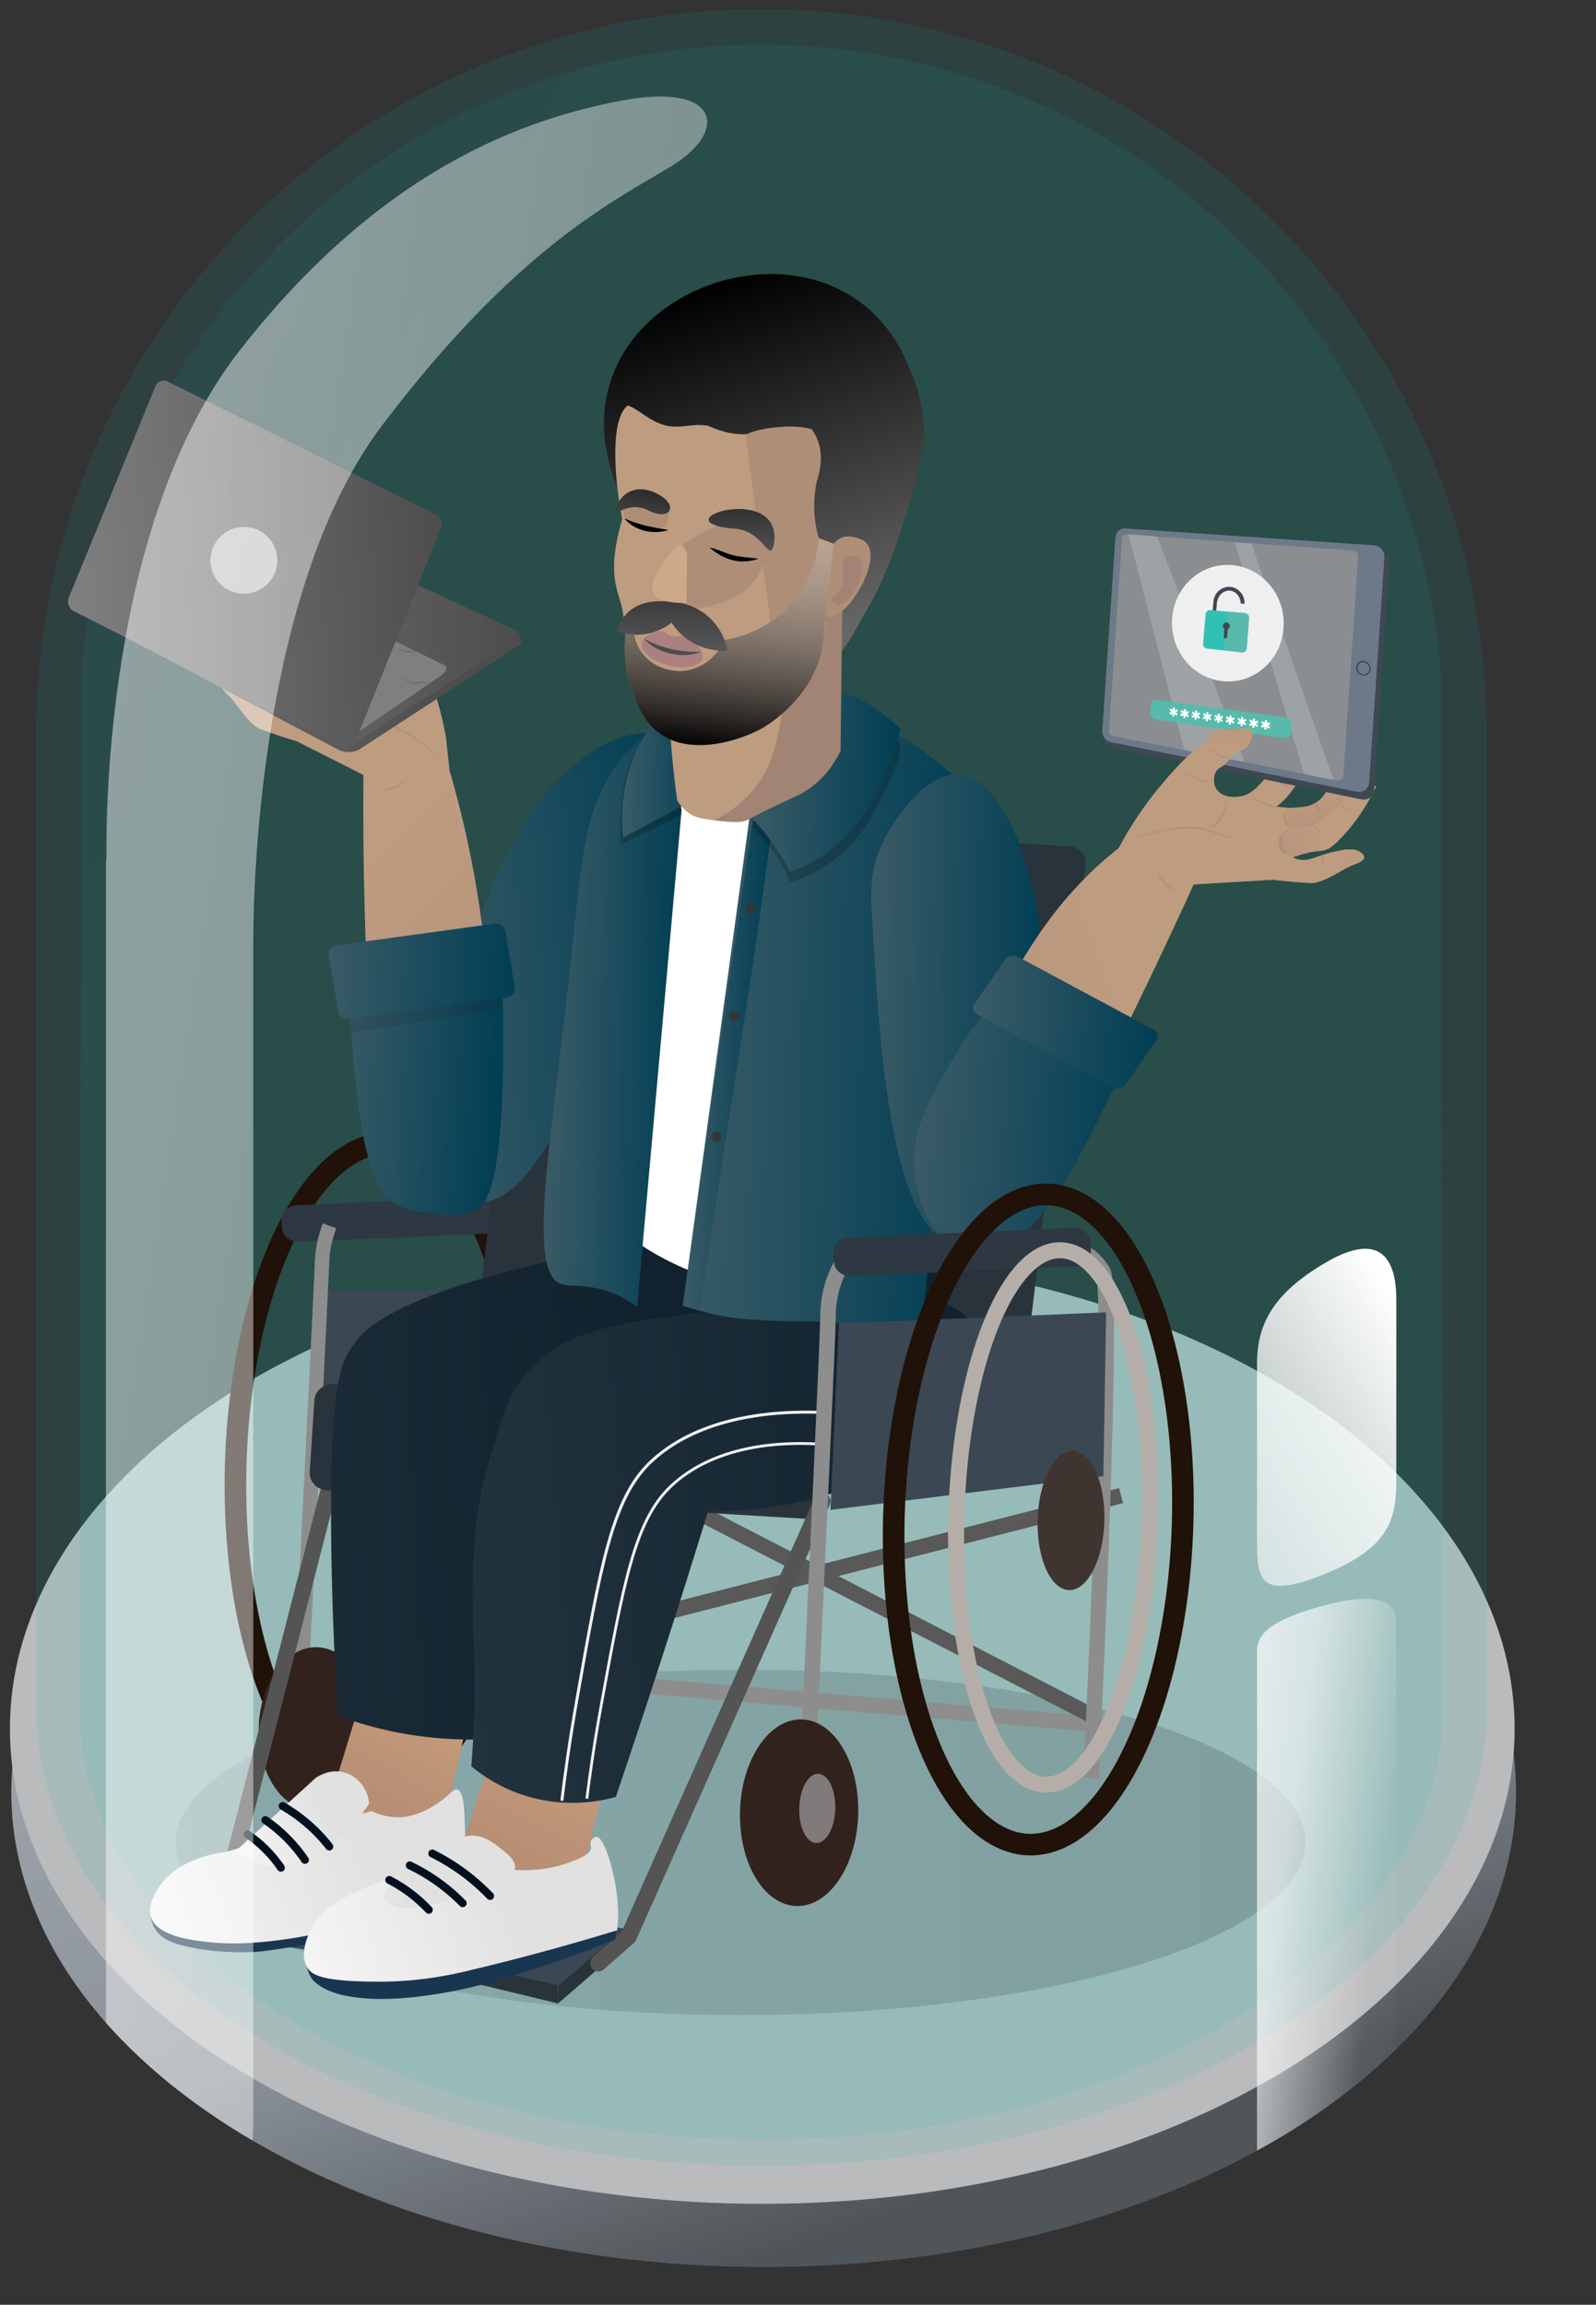 <?xml version="1.0" encoding="UTF-8"?>
<svg xmlns="http://www.w3.org/2000/svg" width="575" height="830" xmlns:xlink="http://www.w3.org/1999/xlink" version="1.1" viewBox="0 0 575 830">
  <rect x="0" y="0" width="575" height="830" fill="#333333" stroke="none"/>
  <defs>
    <style>
      .cls-1 {
        fill: #ebf5f6;
        opacity: .2;
      }

      .cls-1, .cls-2, .cls-3, .cls-4, .cls-5, .cls-6, .cls-7, .cls-8 {
        isolation: isolate;
      }

      .cls-9 {
        fill: #bdbdbd;
      }

      .cls-10 {
        stroke-dasharray: 2.045 2.045;
      }

      .cls-10, .cls-11, .cls-12, .cls-13, .cls-14, .cls-15, .cls-16, .cls-17, .cls-18, .cls-19, .cls-20, .cls-21, .cls-22, .cls-23, .cls-24, .cls-25, .cls-26, .cls-27 {
        fill: none;
      }

      .cls-10, .cls-11, .cls-12, .cls-13, .cls-14, .cls-15, .cls-16, .cls-17, .cls-18, .cls-19, .cls-20, .cls-21, .cls-22, .cls-23, .cls-25, .cls-26, .cls-27 {
        stroke-miterlimit: 10;
      }

      .cls-10, .cls-14, .cls-17, .cls-18, .cls-19, .cls-20, .cls-21, .cls-22, .cls-24, .cls-25 {
        stroke-linecap: round;
      }

      .cls-10, .cls-14, .cls-18, .cls-19, .cls-20, .cls-21, .cls-22, .cls-25 {
        stroke: #4d79a3;
      }

      .cls-10, .cls-18, .cls-21, .cls-25 {
        stroke-width: .245px;
      }

      .cls-11, .cls-26 {
        stroke: #f2f2f2;
      }

      .cls-28 {
        fill: #3d4853;
      }

      .cls-29 {
        fill: #193651;
      }

      .cls-12 {
        stroke-width: 5.195px;
      }

      .cls-12, .cls-13 {
        stroke: #8d8d8d;
      }

      .cls-13, .cls-16 {
        stroke-width: 5.588px;
      }

      .cls-30 {
        fill: url(#linear-gradient-8);
      }

      .cls-31 {
        fill: url(#linear-gradient-7);
      }

      .cls-32 {
        fill: url(#linear-gradient-5);
      }

      .cls-33 {
        fill: url(#linear-gradient-6);
      }

      .cls-34 {
        fill: url(#linear-gradient-9);
      }

      .cls-35 {
        fill: #cda98a;
      }

      .cls-36 {
        fill: #efefef;
      }

      .cls-37 {
        fill: #3a4853;
        fill-opacity: 0;
      }

      .cls-14 {
        stroke-dasharray: 1.794 1.794;
      }

      .cls-14, .cls-19, .cls-20, .cls-22 {
        stroke-width: .215px;
      }

      .cls-15 {
        stroke-width: 5.779px;
      }

      .cls-15, .cls-17 {
        stroke: #545454;
      }

      .cls-16 {
        stroke: #595959;
      }

      .cls-38 {
        fill: url(#linear-gradient);
      }

      .cls-17 {
        stroke-width: 5.968px;
      }

      .cls-39 {
        fill: #be9c80;
      }

      .cls-40 {
        fill: #ecedef;
      }

      .cls-41 {
        fill: #af8e78;
      }

      .cls-42 {
        fill: #32221e;
      }

      .cls-2 {
        fill: url(#linear-gradient-49);
      }

      .cls-43 {
        fill: #3f342f;
      }

      .cls-18 {
        stroke-dasharray: 2.127 2.127;
      }

      .cls-44 {
        fill: #807b7a;
      }

      .cls-45 {
        fill: #33c0b4;
      }

      .cls-3 {
        fill: #353535;
        opacity: .84;
      }

      .cls-46 {
        fill: #3b4853;
      }

      .cls-47 {
        fill: #1c2d63;
        opacity: .4;
      }

      .cls-20 {
        stroke-dasharray: 1.714 1.714;
      }

      .cls-48 {
        fill: #fff;
      }

      .cls-22 {
        stroke-dasharray: 1.62 1.62;
      }

      .cls-4 {
        fill: #020202;
        opacity: .2;
      }

      .cls-49 {
        fill: #442b1b;
      }

      .cls-50 {
        fill: #d03c00;
      }

      .cls-51 {
        fill: #3e4852;
      }

      .cls-5 {
        fill: url(#linear-gradient-3);
        opacity: .09;
      }

      .cls-6 {
        fill: url(#linear-gradient-4);
        opacity: .21;
      }

      .cls-7 {
        fill: url(#linear-gradient-2);
        opacity: .11;
      }

      .cls-52 {
        fill: #57baac;
      }

      .cls-53 {
        fill: url(#linear-gradient-43);
      }

      .cls-54 {
        fill: url(#linear-gradient-40);
      }

      .cls-55 {
        fill: url(#linear-gradient-41);
      }

      .cls-56 {
        fill: url(#linear-gradient-42);
      }

      .cls-57 {
        fill: url(#linear-gradient-48);
      }

      .cls-58 {
        fill: url(#linear-gradient-45);
      }

      .cls-59 {
        fill: url(#linear-gradient-47);
      }

      .cls-60 {
        fill: url(#linear-gradient-44);
      }

      .cls-61 {
        fill: url(#linear-gradient-46);
      }

      .cls-62 {
        fill: url(#linear-gradient-10);
      }

      .cls-63 {
        fill: url(#linear-gradient-11);
      }

      .cls-64 {
        fill: url(#linear-gradient-12);
      }

      .cls-65 {
        fill: url(#linear-gradient-13);
      }

      .cls-66 {
        fill: url(#linear-gradient-19);
      }

      .cls-67 {
        fill: url(#linear-gradient-14);
      }

      .cls-68 {
        fill: url(#linear-gradient-21);
      }

      .cls-69 {
        fill: url(#linear-gradient-20);
      }

      .cls-70 {
        fill: url(#linear-gradient-22);
      }

      .cls-71 {
        fill: url(#linear-gradient-23);
      }

      .cls-72 {
        fill: url(#linear-gradient-28);
      }

      .cls-73 {
        fill: url(#linear-gradient-25);
      }

      .cls-74 {
        fill: url(#linear-gradient-32);
      }

      .cls-75 {
        fill: url(#linear-gradient-31);
      }

      .cls-76 {
        fill: url(#linear-gradient-33);
      }

      .cls-77 {
        fill: url(#linear-gradient-30);
      }

      .cls-78 {
        fill: url(#linear-gradient-15);
      }

      .cls-79 {
        fill: url(#linear-gradient-16);
      }

      .cls-80 {
        fill: url(#linear-gradient-17);
      }

      .cls-81 {
        fill: url(#linear-gradient-18);
      }

      .cls-82 {
        fill: url(#linear-gradient-35);
      }

      .cls-83 {
        fill: url(#linear-gradient-34);
      }

      .cls-84 {
        fill: url(#linear-gradient-36);
      }

      .cls-85 {
        fill: url(#linear-gradient-38);
      }

      .cls-86 {
        fill: url(#linear-gradient-27);
      }

      .cls-87 {
        fill: url(#linear-gradient-24);
      }

      .cls-88 {
        fill: url(#linear-gradient-26);
      }

      .cls-89 {
        fill: url(#linear-gradient-29);
      }

      .cls-90 {
        fill: url(#linear-gradient-37);
      }

      .cls-91 {
        fill: url(#linear-gradient-39);
      }

      .cls-92 {
        fill: url(#linear-gradient-50);
      }

      .cls-93 {
        fill: url(#linear-gradient-51);
      }

      .cls-94 {
        fill: url(#linear-gradient-52);
      }

      .cls-95 {
        opacity: .73;
      }

      .cls-96 {
        opacity: .1;
      }

      .cls-97 {
        opacity: .1;
      }

      .cls-23 {
        stroke: #201109;
        stroke-width: 7.773px;
      }

      .cls-24 {
        stroke: #03111f;
        stroke-linejoin: round;
        stroke-width: 2.859px;
      }

      .cls-98 {
        fill: #7f7f7f;
      }

      .cls-25 {
        stroke-dasharray: 2.118 2.118;
      }

      .cls-8 {
        fill: url(#linear-gradient-53);
        opacity: .49;
      }

      .cls-26 {
        stroke-width: 1.064px;
      }

      .cls-27 {
        stroke: #b5aea8;
        stroke-width: 5.768px;
      }

      .cls-99 {
        fill: #232323;
        opacity: .14;
      }

      .cls-100 {
        fill: #5b6b77;
      }

      .cls-101 {
        fill: #6d7988;
      }

      .cls-102 {
        fill: #8a8e91;
      }

      .cls-103 {
        fill: #29333b;
      }

      .cls-104 {
        fill: #4b4c4c;
      }

      .cls-105 {
        fill: #a28474;
      }

      .cls-106 {
        fill: #ac8080;
      }

      .cls-107 {
        fill: #5e4131;
      }

      .cls-108 {
        fill: #2d3842;
      }
    </style>
    <linearGradient id="linear-gradient" x1="-845.141" y1="954.51" x2="-844.723" y2="953.744" gradientTransform="translate(458323.252 327091.55) scale(542.113 -342.142)" gradientUnits="userSpaceOnUse">
      <stop offset="0" stop-color="#cfd5dc"/>
      <stop offset=".606" stop-color="#aab5c0"/>
      <stop offset="1" stop-color="#5b6167"/>
    </linearGradient>
    <linearGradient id="linear-gradient-2" x1="-845.489" y1="954.876" x2="-845.184" y2="954.593" gradientTransform="translate(441792.003 741535.671) scale(522.585 -776.608)" gradientUnits="userSpaceOnUse">
      <stop offset="0" stop-color="#178eac"/>
      <stop offset="1" stop-color="#00bbac"/>
    </linearGradient>
    <linearGradient id="linear-gradient-3" x1="-845.385" y1="954.872" x2="-845.08" y2="954.589" gradientTransform="translate(415165.204 720341.747) scale(491.13 -754.402)" xlink:href="#linear-gradient-2"/>
    <linearGradient id="linear-gradient-4" x1="62.174" y1="665.909" x2="473.339" y2="661.003" gradientUnits="userSpaceOnUse">
      <stop offset="0" stop-color="#4f6575"/>
      <stop offset="1" stop-color="#2e3741"/>
    </linearGradient>
    <linearGradient id="linear-gradient-5" x1="223.595" y1="211.214" x2="319.731" y2="211.214" gradientTransform="translate(-87.443 169.682) rotate(-3.963) scale(1 .938)" gradientUnits="userSpaceOnUse">
      <stop offset="0" stop-color="#3a5b66"/>
      <stop offset="1" stop-color="#003e54"/>
    </linearGradient>
    <linearGradient id="linear-gradient-6" x1="187.255" y1="1.416" x2="209.351" y2="-6.386" gradientTransform="translate(-36.907 229.529) rotate(3.545)" gradientUnits="userSpaceOnUse">
      <stop offset="0" stop-color="#be9c80"/>
      <stop offset=".18" stop-color="#be9c80"/>
      <stop offset=".941" stop-color="#af8e78"/>
    </linearGradient>
    <linearGradient id="linear-gradient-7" x1="-1285.861" y1="956.979" x2="-1284.749" y2="956.085" gradientTransform="translate(170343.009 168765.677) rotate(6.583) scale(146.55 -154.52)" gradientUnits="userSpaceOnUse">
      <stop offset="0" stop-color="#be9c80"/>
      <stop offset=".26" stop-color="#be9c80"/>
      <stop offset=".85" stop-color="#af8e78"/>
      <stop offset="1" stop-color="#af8e78"/>
    </linearGradient>
    <linearGradient id="linear-gradient-8" x1="-1208.563" y1="957.804" x2="-1208.723" y2="957.235" gradientTransform="translate(16831.162 41850.318) rotate(.899) scale(14.39 -43.176) skewX(.05)" gradientUnits="userSpaceOnUse">
      <stop offset="0" stop-color="#be9c80"/>
      <stop offset="1" stop-color="#af8e78"/>
    </linearGradient>
    <linearGradient id="linear-gradient-9" x1="-1238.502" y1="959.852" x2="-1237.288" y2="957.983" gradientTransform="translate(25140.115 34389.715) rotate(3.466) scale(21.855 -33.942) skewX(.011)" gradientUnits="userSpaceOnUse">
      <stop offset=".047" stop-color="#be9c80"/>
      <stop offset=".883" stop-color="#af8e78"/>
    </linearGradient>
    <linearGradient id="linear-gradient-10" x1="-1273.697" y1="952.673" x2="-1275.315" y2="952.634" gradientTransform="translate(87022.277 36448.583) rotate(-10.419) scale(61.968 -53.852)" gradientUnits="userSpaceOnUse">
      <stop offset="0" stop-color="#be9c80"/>
      <stop offset=".18" stop-color="#be9c80"/>
      <stop offset=".988" stop-color="#af8e78"/>
    </linearGradient>
    <linearGradient id="linear-gradient-11" x1="-1265.852" y1="952.394" x2="-1265.401" y2="951.208" gradientTransform="translate(63760.569 39941.235) rotate(-10.42) scale(43.773 -53.111)" gradientUnits="userSpaceOnUse">
      <stop offset="0" stop-color="#be9c80"/>
      <stop offset=".18" stop-color="#be9c80"/>
      <stop offset=".941" stop-color="#af8e78"/>
    </linearGradient>
    <linearGradient id="linear-gradient-12" x1="167.115" y1="146.289" x2="227.73" y2="146.289" gradientTransform="translate(-36.907 229.529) rotate(3.545)" xlink:href="#linear-gradient-5"/>
    <linearGradient id="linear-gradient-13" x1="-1312.746" y1="969.211" x2="-1312.51" y2="968.589" gradientTransform="translate(66329.871 39813.873) rotate(-10.974) scale(43.773 -53.111)" gradientUnits="userSpaceOnUse">
      <stop offset="0" stop-color="#be9c80"/>
      <stop offset=".18" stop-color="#be9c80"/>
      <stop offset=".941" stop-color="#af8e78"/>
    </linearGradient>
    <linearGradient id="linear-gradient-14" x1="162.055" y1="108.366" x2="229.823" y2="108.366" gradientTransform="translate(-36.907 229.529) rotate(3.545)" xlink:href="#linear-gradient-5"/>
    <linearGradient id="linear-gradient-15" x1="-1265.307" y1="951.792" x2="-1264.981" y2="952.716" gradientTransform="translate(63760.569 39941.235) rotate(-10.42) scale(43.773 -53.111)" xlink:href="#linear-gradient-6"/>
    <linearGradient id="linear-gradient-16" x1="-1265.297" y1="951.815" x2="-1264.994" y2="952.673" gradientTransform="translate(63760.569 39941.235) rotate(-10.42) scale(43.773 -53.111)" xlink:href="#linear-gradient-6"/>
    <linearGradient id="linear-gradient-17" x1="57.239" y1="-36.285" x2="216.008" y2="-36.285" gradientTransform="translate(-52.638 273.111) rotate(-3.765)" gradientUnits="userSpaceOnUse">
      <stop offset="0" stop-color="gray"/>
      <stop offset="1" stop-color="#4d4d4d"/>
    </linearGradient>
    <linearGradient id="linear-gradient-18" x1="82.548" y1="-38.947" x2="241.643" y2="-38.947" xlink:href="#linear-gradient-17"/>
    <linearGradient id="linear-gradient-19" x1="80.67" y1="-60.127" x2="216.911" y2="-60.127" xlink:href="#linear-gradient-17"/>
    <linearGradient id="linear-gradient-20" x1="2334.938" y1="-1197.189" x2="2405.664" y2="-1198.605" gradientTransform="translate(2156.832 -1014.241) rotate(116.758) scale(1 -.881)" gradientUnits="userSpaceOnUse">
      <stop offset="0" stop-color="#c79c7b"/>
      <stop offset=".26" stop-color="#c79c7b"/>
      <stop offset=".85" stop-color="#b78e74"/>
      <stop offset="1" stop-color="#b78e74"/>
    </linearGradient>
    <linearGradient id="linear-gradient-21" x1="2295.428" y1="-1138.823" x2="2370.218" y2="-1140.32" gradientTransform="translate(2241.133 -1181.434) rotate(116.758) scale(1.093 -.881)" xlink:href="#linear-gradient-20"/>
    <linearGradient id="linear-gradient-22" x1="-842.225" y1="965.506" x2="-841.578" y2="965.358" gradientTransform="translate(-55359.336 80825.685) rotate(79.666) scale(82.039 -71.633)" gradientUnits="userSpaceOnUse">
      <stop offset="0" stop-color="#22333e"/>
      <stop offset="1" stop-color="#11222e"/>
    </linearGradient>
    <linearGradient id="linear-gradient-23" x1="197.883" y1="585.1" x2="403.174" y2="581.418" gradientTransform="translate(-223.224 -35.783) rotate(-1.719) scale(1.094 1.001)" xlink:href="#linear-gradient-22"/>
    <linearGradient id="linear-gradient-24" x1="-17.087" y1="712.546" x2="199.632" y2="640.922" gradientTransform="translate(-49.637 20.246) rotate(-3.277)" gradientUnits="userSpaceOnUse">
      <stop offset="0" stop-color="#e1e1e1"/>
      <stop offset=".202" stop-color="#fff"/>
      <stop offset=".771" stop-color="#e0e0e0"/>
      <stop offset="1" stop-color="#e1e1e1"/>
    </linearGradient>
    <linearGradient id="linear-gradient-25" x1="60.684" y1="664.035" x2="153.176" y2="633.467" xlink:href="#linear-gradient-24"/>
    <linearGradient id="linear-gradient-26" x1="331.771" y1="586.067" x2="517.293" y2="582.739" gradientTransform="translate(-225.045 -26.956) rotate(-3.813) scale(1.048)" xlink:href="#linear-gradient-22"/>
    <linearGradient id="linear-gradient-27" x1="36.258" y1="830.641" x2="244.673" y2="761.761" gradientTransform="translate(11.813 -98.807) rotate(1.451)" xlink:href="#linear-gradient-24"/>
    <linearGradient id="linear-gradient-28" x1="104.191" y1="1033.795" x2="190.631" y2="1005.227" gradientTransform="translate(179.582 -349.982) rotate(11.441)" xlink:href="#linear-gradient-24"/>
    <linearGradient id="linear-gradient-29" x1="-697.505" y1="813.729" x2="-693.471" y2="812.855" gradientTransform="translate(59814.704 58827.767) rotate(-7.793) scale(73.141 -81.153)" gradientUnits="userSpaceOnUse">
      <stop offset="0" stop-color="#fff"/>
      <stop offset=".196" stop-color="#e8e8e8"/>
      <stop offset=".509" stop-color="gray"/>
      <stop offset=".74" stop-color="#818181"/>
      <stop offset="1" stop-color="gray"/>
    </linearGradient>
    <linearGradient id="linear-gradient-30" x1="180.291" y1="407.082" x2="287.834" y2="407.082" gradientTransform="translate(84.977 -41.22) rotate(1.207) scale(.953 1.012)" xlink:href="#linear-gradient-5"/>
    <linearGradient id="linear-gradient-31" x1="177.319" y1="414.969" x2="226.218" y2="414.969" gradientTransform="translate(29.269 -70.534) rotate(1.207) scale(1 1.036)" xlink:href="#linear-gradient-5"/>
    <linearGradient id="linear-gradient-32" x1="292.828" y1="-13.673" x2="356.82" y2="-13.673" gradientTransform="translate(20.094 365.056) rotate(1.207) scale(1 .733)" xlink:href="#linear-gradient-5"/>
    <linearGradient id="linear-gradient-33" x1="268.912" y1="463.516" x2="347.758" y2="463.516" gradientTransform="translate(93.566 -83.828) rotate(3.872)" xlink:href="#linear-gradient-5"/>
    <linearGradient id="linear-gradient-34" x1="202.47" y1="295.453" x2="232.39" y2="295.453" gradientTransform="translate(28.305 -24.782) rotate(1.207)" xlink:href="#linear-gradient-5"/>
    <linearGradient id="linear-gradient-35" x1="-1294.339" y1="955.973" x2="-1293.393" y2="955.213" gradientTransform="translate(-223869.398 86839.802) rotate(-163.182) scale(146.55 154.52)" xlink:href="#linear-gradient-7"/>
    <linearGradient id="linear-gradient-36" x1="-1245.261" y1="152.401" x2="-1267.835" y2="160.333" gradientTransform="translate(-686.83 -203.797) rotate(-163.182) scale(1 -1)" xlink:href="#linear-gradient-6"/>
    <linearGradient id="linear-gradient-37" x1="-1297.215" y1="957.415" x2="-1297.38" y2="956.829" gradientTransform="translate(-32577.81 31333.733) rotate(-157.498) scale(14.39 43.176) skewX(.05)" gradientUnits="userSpaceOnUse">
      <stop offset="0" stop-color="#be9c80"/>
      <stop offset="1" stop-color="#af8e78"/>
    </linearGradient>
    <linearGradient id="linear-gradient-38" x1="-1296.655" y1="957.485" x2="-1295.441" y2="955.616" gradientTransform="translate(-37240.205 21186.745) rotate(-160.065) scale(21.855 33.942) skewX(.011)" gradientUnits="userSpaceOnUse">
      <stop offset=".06" stop-color="#be9c80"/>
      <stop offset=".494" stop-color="#af8e78"/>
    </linearGradient>
    <linearGradient id="linear-gradient-39" x1="-1293.782" y1="957.02" x2="-1295.4" y2="956.981" gradientTransform="translate(-94850.026 -1501.349) rotate(-146.179) scale(61.968 53.852)" gradientUnits="userSpaceOnUse">
      <stop offset="0" stop-color="#be9c80"/>
      <stop offset=".318" stop-color="#be9c80"/>
      <stop offset=".988" stop-color="#af8e78"/>
    </linearGradient>
    <linearGradient id="linear-gradient-40" x1="286.571" y1="431.264" x2="353.637" y2="431.264" gradientTransform="translate(93.566 -83.828) rotate(3.872)" xlink:href="#linear-gradient-5"/>
    <linearGradient id="linear-gradient-41" x1="-1293.952" y1="956.21" x2="-1293.64" y2="957.094" gradientTransform="translate(-74888.856 10942.823) rotate(-146.179) scale(43.773 53.111)" gradientUnits="userSpaceOnUse">
      <stop offset="0" stop-color="#be9c80"/>
      <stop offset=".18" stop-color="#be9c80"/>
      <stop offset=".941" stop-color="#af8e78"/>
    </linearGradient>
    <linearGradient id="linear-gradient-42" x1="-1294.457" y1="956.712" x2="-1294.221" y2="956.09" xlink:href="#linear-gradient-41"/>
    <linearGradient id="linear-gradient-43" x1="228.088" y1="402.611" x2="256.985" y2="402.611" gradientTransform="translate(28.305 -24.782) rotate(1.207)" xlink:href="#linear-gradient-5"/>
    <linearGradient id="linear-gradient-44" x1="249.663" y1="294.02" x2="302.051" y2="294.02" gradientTransform="translate(28.124 -16.065) rotate(1.207)" xlink:href="#linear-gradient-5"/>
    <linearGradient id="linear-gradient-45" x1="271.393" y1="248.788" x2="226.737" y2="123.13" gradientTransform="translate(28.305 -24.782) rotate(1.207)" gradientUnits="userSpaceOnUse">
      <stop offset="0" stop-color="#666"/>
      <stop offset="1" stop-color="#000"/>
    </linearGradient>
    <linearGradient id="linear-gradient-46" x1="226.564" y1="390.847" x2="228.321" y2="337.445" gradientTransform="translate(47.558 -145.002) rotate(7.864) scale(1 .814)" xlink:href="#linear-gradient-45"/>
    <linearGradient id="linear-gradient-47" x1="236.575" y1="113.986" x2="239.278" y2="62.316" gradientTransform="translate(21.534 119.512) rotate(-5.562)" xlink:href="#linear-gradient-45"/>
    <linearGradient id="linear-gradient-48" x1="219.321" y1="264.791" x2="218.544" y2="196.653" xlink:href="#linear-gradient-45"/>
    <linearGradient id="linear-gradient-49" x1="244.36" y1="176.919" x2="234.434" y2="289.941" gradientTransform="translate(28.305 -24.782) rotate(1.207)" gradientUnits="userSpaceOnUse">
      <stop offset="0" stop-color="#fff" stop-opacity="0"/>
      <stop offset="1" stop-color="#000"/>
    </linearGradient>
    <linearGradient id="linear-gradient-50" x1="-1294.457" y1="956.712" x2="-1294.221" y2="956.09" xlink:href="#linear-gradient-41"/>
    <linearGradient id="linear-gradient-51" x1="-830.819" y1="954.605" x2="-828.915" y2="953.531" gradientTransform="translate(42113.229 199224.551) scale(50.19 -208.144)" gradientUnits="userSpaceOnUse">
      <stop offset="0" stop-color="#fff"/>
      <stop offset=".541" stop-color="#fff" stop-opacity=".6"/>
      <stop offset=".826" stop-color="#fff" stop-opacity=".043"/>
      <stop offset="1" stop-color="#fff" stop-opacity="0"/>
    </linearGradient>
    <linearGradient id="linear-gradient-52" x1="-829.222" y1="953.913" x2="-832.223" y2="949.457" gradientTransform="translate(42112.382 116256.193) scale(50.189 -121.398)" gradientUnits="userSpaceOnUse">
      <stop offset="0" stop-color="#fff"/>
      <stop offset=".536" stop-color="#fff" stop-opacity=".043"/>
      <stop offset=".541" stop-color="#fff" stop-opacity=".6"/>
      <stop offset="1" stop-color="#fff" stop-opacity="0"/>
    </linearGradient>
    <linearGradient id="linear-gradient-53" x1="-843.116" y1="954.652" x2="-840.257" y2="953.101" gradientTransform="translate(182664.826 711976.923) scale(216.62 -745.624)" xlink:href="#linear-gradient-51"/>
  </defs>
  <!-- Generator: Adobe Illustrator 28.6.0, SVG Export Plug-In . SVG Version: 1.2.0 Build 709)  -->
  <g>
    <g id="Layer_1">
      <g class="cls-95">
        <path class="cls-37" d="M298.179,469c150.912,0,273.251,80.074,273.251,178.85s-122.339,178.85-273.251,178.85S24.93,746.626,24.93,647.85s122.338-178.85,273.249-178.85Z"/>
        <path class="cls-38" d="M274.093,474.242c149.7,0,272.1,76.591,272.1,171.071s-121.354,171.071-271.055,171.071S4.08,739.793,4.08,645.313s120.311-171.071,270.013-171.071Z"/>
        <ellipse class="cls-40" cx="274.628" cy="622.571" rx="271.058" ry="171.071"/>
      </g>
      <path class="cls-7" d="M13.059,615v-.2h0v-352.467h.01C14.288,119.071,130.801,3.3,274.352,3.3s260.063,115.771,261.282,259.033h.01v352.467h0v.2c0,91.076-116.985,164.908-261.293,164.908S13.059,706.071,13.059,615Z"/>
      <path class="cls-5" d="M28.659,615.518c.228-124.106.456-248.212.684-372.318C38.792,116.207,144.82,16.1,274.224,16.1s235.435,100.107,244.881,227.1c.228,124.107.456,248.213.684,372.32,0,85.594-109.943,154.982-245.565,154.982S28.659,701.112,28.659,615.518Z"/>
      <ellipse class="cls-6" cx="266.809" cy="663.468" rx="203.521" ry="62.209"/>
      <ellipse class="cls-23" cx="136.927" cy="528.734" rx="117.133" ry="52.026" transform="translate(-395.579 650.171) rotate(-88.327)"/>
      <path class="cls-108" d="M208.542,442.785l-100.847,4.413c-3.205.14-5.967-2.15-6.136-5.089l-.142-2.467c-.169-2.939,2.315-5.459,5.52-5.599l100.847-4.413c3.205-.14,5.967,2.15,6.136,5.089l.142,2.467c.169,2.939-2.315,5.459-5.52,5.599Z"/>
      <path class="cls-103" d="M359.723,521.36l-185.443-14.3c-3.3-.254-5.668-3.295-5.264-6.757l23.428-200.854c.406-3.483,3.451-6.167,6.767-5.966l186.374,11.331c3.412.207,5.86,3.269,5.437,6.804l-24.361,203.831c-.42,3.513-3.542,6.173-6.937,5.912Z"/>
      <path id="Path_7051" class="cls-32" d="M173.077,432.642c-5.915-.534-16.03-6.675-18.901-16.225-1.22-4.058-.919-8.984,1.903-14.993,0,0,.849-12.891,5.309-32.13,2.605-11.239,5.292-19.469,7.773-26.977,4.882-14.779,7.851-23.765,13.766-35.024,4.428-8.428,9.547-17.985,19.465-27.72,10.892-10.691,19.188-13.369,21.989-14.164,6.53-1.854,14.89-2.471,15.215-1.235.148.563-1.53,1.05-3.162,2.465-3.052,2.645-6.111,6.145-9.028,11.083-3.051,5.165-6.178,12.948-7.055,31.337-.496,10.4.032,25.613,4.051,43.45-7.803,22.053-30.731,81.99-51.325,80.133Z"/>
      <path class="cls-33" d="M160.609,265.14c-1.56-8.453-3.767-15.791-6.012-21.864-3.568-7.475-5.164-11.667-5.898-14.203-.168-.581-.509-1.83-1.531-3.059-1.229-1.477-2.438-1.717-5.301-3.05-4.529-2.109-5.158-3.21-6.226-2.714-.398.185-.723.534-.977.981-.307-.66-.826-1.144-1.294-1.465-1.466.717-3.683,1.764-6.433,2.915-8.774,3.672-12.992,4.222-14.052,7.467-.329,1.009-.104,2.113.347,4.319.655,3.206,1.805,5.813,2.819,7.692-.053-.016-.099-.027-.152-.043-5.14-1.543-10.025-3.082-12.658-7.492-1.941-3.251-1.88-6.756-1.655-8.792.079-3.024.157-6.047.236-9.071-.041-.316-.282-1.909-1.731-3.042-1.376-1.076-2.884-.99-3.224-.962-1.091,4.214-2.181,8.428-3.272,12.642-1.011-2.277-2.584-3.83-4.397-4.235-.637-.142-1.704-.232-3.137.331,2.281,9.057,4.561,18.114,6.842,27.171.797.39,1.977,1.018,3.31,1.94,1.507,1.042,2.241,1.79,3.317,2.659,1.123.908,2.818,2.111,5.204,3.245-1.619.113-2.063.336-3.535.015-4.451-.968-4.97-3.989-12.75-9.141-1.759-1.165-4.325-2.728-6.87-2.043-.354.095-1.525.411-1.747,1.199-.339,1.201,1.646,3.073,2.615,3.986,0,0,.001.001.001.001,2.758,2.6,5.924,8.53,10.273,11.461.77.519,3.103,1.31,7.769,2.891,2.671.905,4.898,1.578,6.414,2.018,9.447,4.766,18.894,9.532,28.341,14.299.223.858.585,1.858,1.197,2.811M136.441,284.009c8.751-.086,17.502-.172,26.253-.258-.695-6.204-1.39-12.407-2.085-18.611M131.072,228.147c.907-.855,2.132-2.013,2.956-3.269.033.371.091.736.178,1.082.716,2.834,2.849,2.777,3.925,6.327.327,1.078.403,1.986,1.153,3.458.764,1.501,1.245,1.659,1.594,2.512.828,2.021-.236,5.136-2.205,6.618-3.068,2.309-7.976.38-10.425-1.868-2.093-1.921-3.038-4.668-3.781-6.827-.483-1.404-.751-2.615-.906-3.468,3.702-1.345,6.116-3.251,7.51-4.565Z"/>
      <path id="Union_51" class="cls-31" d="M132.98,366.075c-1.147-20.56-1.86-41.784-2.049-63.635-.07-8.081-.067-16.073.005-23.973,10.409-.108,20.818-.216,31.228-.324,4.187,14.401,8.038,30.944,10.72,49.39,1.853,12.74,2.903,24.706,3.41,35.727-14.438.939-28.876,1.877-43.314,2.816Z"/>
      <path id="Path_6364" class="cls-30" d="M92.68,228.929c-.194-2.359-.186-6.156,1.311-10.441.833-2.385,1.91-4.298,2.875-5.731.341-.028,1.849-.114,3.224.963,1.449,1.134,1.689,2.726,1.731,3.042-.079,3.024-.157,6.047-.236,9.071-.118,4.53.474,6.781,1.655,8.792,3.073,5.233,9.416,5.009,9.568,8.222.086,1.806-1.844,3.432-3.263,4.089-2.477,1.146-5.029.09-6.174-.385-6.607-2.736-10.159-11.151-10.692-17.623Z"/>
      <path id="Path_6365" class="cls-34" d="M92.902,248.667c-.488-.57-1.253-1.579-2.63-5.306-2.418-6.543-3.332-12.285-3.744-15.826-.28-2.402-.407-4.464-.468-6.039,1.433-.564,2.5-.474,3.137-.331,3.082.688,5.484,4.679,5.579,9.94,1.982,3.94,3.965,7.879,5.947,11.819,1.541,1.128,2.901,1.789,3.871,2.186,1.524.624,2.931.946,4.338,2.315.261.254.559.544.855.994.9,1.366,1.451,3.689.31,5.838-1.014,1.91-3.063,3.117-4.938,3.013-1.848-.102-2.175-1.404-5.63-4.003-3.617-2.721-4.782-2.441-6.627-4.599Z"/>
      <path id="Path_6363" class="cls-62" d="M135.244,281.198c-9.447-4.766-18.894-9.532-28.341-14.299-1.515-.44-3.743-1.113-6.414-2.018-4.666-1.582-6.999-2.372-7.769-2.891-4.348-2.931-7.514-8.861-10.273-11.461,0,0-.001-.001-.001-.001-.969-.913-2.954-2.784-2.615-3.986.222-.789,1.394-1.104,1.747-1.199,2.545-.685,5.11.878,6.87,2.043,7.78,5.152,8.299,8.173,12.75,9.141,2.055.447,2.093-.165,6.142-.058,2.94.077,6.839,1.22,11.267,1.911,1.791.279,3.308.402,6.341.647,4.102.331,5.087.242,7.45.474,0,0,4.239.416,8.9,1.751,5.315,1.523,16.537,4.737,18.239,12.354.767,3.432-.721,6.316-1.032,6.918-3.693,7.156-15.671,9.612-20.775,5.016-1.454-1.31-2.138-3.001-2.486-4.342Z"/>
      <g class="cls-96">
        <path class="cls-49" d="M105.592,256.397c3.122-.794,4.769-3.466,4.851-6.585,1.074,3.097-1.453,6.914-4.851,6.585h0Z"/>
      </g>
      <g class="cls-96">
        <path class="cls-49" d="M108.731,247.236c1.925-1.014,3.204-2.396,4.077-4.389.185,2.211-1.861,4.407-4.077,4.389h0Z"/>
      </g>
      <g class="cls-96">
        <path class="cls-49" d="M115.895,232.829c2.725.63,5.476.525,8.148-.3-2.457,1.319-5.601,1.434-8.148.3h0Z"/>
      </g>
      <g class="cls-96">
        <path class="cls-49" d="M100.722,242.923c-.728,1.36-2.391,2.176-3.911,1.896,1.385-.704,2.501-1.246,3.911-1.896h0Z"/>
      </g>
      <g class="cls-96">
        <path class="cls-49" d="M100.352,236.935c1.405-.273,2.308-.602,3.319-1.646,0,1.548-2.083,2.479-3.319,1.646h0Z"/>
      </g>
      <g class="cls-96">
        <path class="cls-49" d="M97.589,226.331c1.162-.217,1.869-.339,3.02-.608-.506,1.088-2.127,1.39-3.02.608h0Z"/>
      </g>
      <path id="Path_6362" class="cls-63" d="M124.468,236.179c-.302-1.156-.604-2.312-.906-3.468,3.702-1.345,6.116-3.251,7.51-4.565,1.676-1.58,4.446-4.19,3.749-6.55-.254-.86-.899-1.45-1.451-1.83-1.466.717-3.683,1.764-6.433,2.915-8.774,3.672-12.992,4.222-14.052,7.467-.315.964-.08,2.087.347,4.319.647,3.38,1.867,5.993,2.819,7.692,1.147.346,2.593.664,4.278.767,2.972.183,5.413-.38,7.005-.895-.465-.629-1.075-1.539-1.653-2.712-.585-1.185-.945-2.117-1.213-3.142Z"/>
      <g class="cls-96">
        <path class="cls-49" d="M114.292,241.748c4.085.964,8.127,1.096,12.271.437-3.863,1.613-8.534,1.451-12.271-.437h0Z"/>
      </g>
      <g class="cls-96">
        <path class="cls-49" d="M136.781,284.503c3.543-.316,6.677-1.608,9.469-3.804-2.05,2.907-5.971,4.506-9.469,3.804h0Z"/>
      </g>
      <path id="Path_7053" class="cls-64" d="M174.484,340.052c5.225,22.652,6.486,12.573,6.724,23.025.041,1.799.053,3.159.075,5.879.469,58.982-6.271,64.849-9.939,66.844-2.119,1.153-6.067,2.566-13.012,1.317,0,0-7.464-.115-13.754-2.497-13.12-4.969-16.147-34.178-18.464-69.082-.915-13.783-2.02-.115-2.787-19.76l51.157-5.726Z"/>
      <path class="cls-47" d="M129.547,347.618l-.099-1.852c8.679-.464,17.441-1.344,26.043-2.618,8.137-1.205,16.447-2.816,24.449-4.736l.172,1.847c-8.054,1.933-16.157,3.51-24.349,4.723-8.658,1.282-17.478,2.168-26.214,2.635Z"/>
      <g class="cls-96">
        <path class="cls-49" d="M115.954,232.911c2.801.383,5.391.256,8.145-.378-2.351,1.558-5.659,1.71-8.145.378h0Z"/>
      </g>
      <path id="Path_6362-2" data-name="Path_6362" class="cls-65" d="M123.62,232.72c3.689-1.381,6.085-3.31,7.465-4.637,1.661-1.596,4.405-4.233,3.685-6.586-.262-.858-.913-1.442-1.469-1.816-1.459.731-3.666,1.8-6.404,2.977-8.738,3.757-12.951,4.348-13.979,7.603-.305.967-.06,2.088.389,4.315"/>
      <path class="cls-99" d="M126.517,371.959c-.102-2.063-.204-4.126-.306-6.189,18.141-2.826,36.282-5.653,54.423-8.479.124,1.959.248,3.917.372,5.876-18.163,2.931-36.326,5.861-54.49,8.792Z"/>
      <path class="cls-67" d="M182.602,359.186l-56.831,7.783c-1.879.257-3.64-.952-3.933-2.701l-3.394-20.214c-.294-1.749.991-3.376,2.87-3.633l56.831-7.783c1.879-.257,3.64.952,3.933,2.701l3.394,20.214c.294,1.749-.991,3.376-2.87,3.633Z"/>
      <path id="Path_6362-3" data-name="Path_6362" class="cls-78" d="M132.372,245.395c-.533,1.058-1.321,3.036-1.06,5.468.64,5.944,6.915,8.651,7.19,8.764.526.496,4.202,3.852,9.264,3.162,5.094-.694,8.614-5.078,9.347-8.967.414-2.193-.563-4.978-2.515-10.546-.306-.872-.965-3.047-2.849-7.153-1.4-3.052-2.212-4.156-3.049-7.05-.168-.581-.509-1.83-1.531-3.059-1.229-1.477-2.438-1.717-5.301-3.05-4.529-2.109-5.158-3.21-6.226-2.714-1.472.684-1.977,3.563-1.435,5.709.716,2.834,2.849,2.777,3.925,6.327.327,1.078.403,1.986,1.153,3.458.764,1.501,1.245,1.659,1.594,2.512.828,2.021-.237,5.136-2.205,6.618-.325.244-2.171,1.721-4.492,1.275-.812-.156-1.427-.498-1.81-.755Z"/>
      <g class="cls-96">
        <path class="cls-49" d="M133.974,247.19c-1.751,4.288-.851,8.748,1.954,12.352-3.618-2.873-4.704-8.502-1.954-12.352h0Z"/>
      </g>
      <g class="cls-96">
        <path class="cls-49" d="M121.568,258.673c5.279.256,10.503.526,15.773,1.037,3.534.619,6.696,2.372,9.696,4.236,4.471,2.801,8.584,6.142,12.5,9.659-6.896-5.031-13.86-11.211-22.297-13.277-5.196-.551-10.471-1.002-15.671-1.655h0Z"/>
      </g>
      <path id="Path_6362-4" data-name="Path_6362" class="cls-79" d="M131.312,250.863c-.237,3.233,2.919,6.897,7.88,7.728,2.13.409,5.916.844,10.319-.353,3.206-.872,6.669-1.813,7.602-4.415.513-1.431-.395-4.504-2.515-10.546-.306-.872-.965-3.047-2.849-7.153-1.4-3.052-2.212-4.156-3.049-7.05-.168-.581-.51-1.83-1.531-3.059-1.229-1.477-2.438-1.717-5.301-3.05-4.53-2.109-5.158-3.21-6.227-2.714-1.472.684-1.977,3.563-1.435,5.709.716,2.834,2.849,2.777,3.925,6.327.327,1.078.403,1.986,1.153,3.458.764,1.501,1.245,1.659,1.594,2.512.828,2.021-.237,5.136-2.205,6.618-1.609,1.211-2.664.153-4.492,1.275-1.702,1.045-2.749,3.056-2.87,4.713Z"/>
      <g class="cls-96">
        <path class="cls-49" d="M133.974,247.19c-1.751,4.288-.851,8.748,1.954,12.352-3.618-2.873-4.704-8.502-1.954-12.352h0Z"/>
      </g>
      <g>
        <path class="cls-80" d="M85.509,182.515l100.063,44.479c2.413,1.086,2.681,4.603,1.569,5.324l-57.609,37.509c-1.958,1.275-5.375,1.356-7.586.186l-92.665-49.002c-1.772-.937-1.834-2.65-.142-3.81l49.702-34.085c1.744-1.196,4.742-1.468,6.668-.601Z"/>
        <path class="cls-81" d="M83.996,179.885l100.627,46.538c2.366,1.094,2.659,3.052.645,4.344l-57.06,36.618c-1.931,1.239-5.299,1.304-7.48.15l-92.944-49.185c-1.808-.957-1.905-2.681-.219-3.837l49.701-34.084c1.751-1.201,4.777-1.448,6.73-.544Z"/>
        <path class="cls-98" d="M90.74,205.837l69.115,33.585c1.516.737,1.017,2.527-1.104,3.971l-30.366,20.665c-1.983,1.349-4.741,1.832-6.134,1.079l-63.698-34.41c-1.178-.637-.768-2.221.915-3.528l25.698-19.955c1.79-1.39,4.3-2.027,5.575-1.407Z"/>
        <path class="cls-66" d="M123.301,269.245l-96.747-49.176c-1.71-.869-2.513-3.033-1.785-4.809l31.237-76.189c.721-1.758,2.707-2.503,4.416-1.656l96.633,47.912c1.751.868,2.596,3.04,1.878,4.826l-31.124,77.43c-.725,1.805-2.754,2.552-4.507,1.661Z"/>
        <circle class="cls-9" cx="87.864" cy="201.787" r="12.039"/>
      </g>
      <path class="cls-13" d="M393.741,620.841c-66.94-5.693-133.879-11.387-200.819-17.08"/>
      <path class="cls-16" d="M194.63,515.325c66.398,34.236,132.795,68.473,199.192,102.709"/>
      <path class="cls-16" d="M403.905,538.616c-73.119,18.71-146.238,37.419-219.357,56.129"/>
      <ellipse class="cls-27" cx="180.111" cy="572.641" rx="96.25" ry="34.863" transform="translate(-397.542 735.961) rotate(-88.327)"/>
      <ellipse class="cls-43" cx="148.718" cy="529.079" rx="25.11" ry="12.025" transform="translate(-384.476 662.291) rotate(-88.327)"/>
      <path class="cls-46" d="M212.989,534.957c-33.366-.992-66.732-1.984-100.098-2.976,1.015-22.372,2.03-44.744,3.046-67.116,33.536.055,67.071.109,100.607.164-1.185,23.31-2.37,46.619-3.555,69.929Z"/>
      <path class="cls-12" d="M107.177,633.09c6.323-126.101,8.79-176.085,8.816-177.799,0-.031.004-.277.014-.61,0,0,.072-2.391.451-4.832.594-3.823,2.028-7.84,2.235-8.415"/>
      <path class="cls-50" d="M191.274,709.766c9.911-4.395,19.822-8.79,29.733-13.185,0-2.536.002-5.071.002-7.607-9.933,4.588-19.866,9.176-29.8,13.763.021,2.343.043,4.686.064,7.028Z"/>
      <ellipse class="cls-42" cx="113.403" cy="622.587" rx="29.415" ry="20.19" transform="translate(-512.229 717.771) rotate(-88.327)"/>
      <path class="cls-15" d="M96.35,684.643c-5.113-.904-10.226-1.807-15.339-2.711,13.286-51.641,26.572-103.283,39.859-154.924"/>
      <g>
        <path class="cls-21" d="M271.769,349.389c-.021.327-.041.653-.062.98"/>
        <path class="cls-18" d="M271.574,352.491c-.419,6.66-.842,13.38-1.269,20.162"/>
        <path class="cls-21" d="M270.238,373.715c-.021.327-.041.653-.062.98.325.036.651.073.976.109"/>
        <path class="cls-10" d="M273.184,375.03c7.841.875,15.632,1.744,23.374,2.608"/>
        <path class="cls-21" d="M297.574,377.752c.325.036.651.073.976.109.029-.326.057-.652.086-.978"/>
        <path class="cls-25" d="M298.822,374.773c.593-6.743,1.18-13.422,1.762-20.041"/>
        <path class="cls-21" d="M300.676,353.678c.029-.326.057-.652.086-.978"/>
      </g>
      <g>
        <path class="cls-19" d="M214.733,370.51c.003.287.006.573.009.86"/>
        <path class="cls-20" d="M214.759,373.084c.055,5.539.108,10.967.161,16.286"/>
        <path class="cls-19" d="M214.928,390.227c.003.287.006.573.009.859.282.047.565.093.848.14"/>
        <path class="cls-22" d="M217.381,391.489c4.957.817,10.017,1.652,15.184,2.504"/>
        <path class="cls-19" d="M233.366,394.125c.282.047.565.093.848.14.019-.286.038-.571.057-.857"/>
        <path class="cls-14" d="M234.39,391.618c.368-5.544.744-11.212,1.128-17.009"/>
        <path class="cls-19" d="M235.578,373.712c.019-.286.038-.572.057-.858"/>
      </g>
      <path class="cls-13" d="M387.013,449.823c1.462.403,3.586,1.166,5.666,2.697,0,0,2.959,2.178,4.799,5.744,2.488,4.822.503,79.819-4.398,182.042"/>
      <path class="cls-103" d="M290.143,546.922l-172.481-10.259c-3.569-.212-6.305-3.204-6.08-6.649l1.679-25.723c.225-3.445,3.329-6.09,6.898-5.877l172.481,10.259c3.569.212,6.305,3.204,6.08,6.649l-1.679,25.723c-.225,3.445-3.329,6.09-6.898,5.877Z"/>
      <path class="cls-46" d="M87.91,675.05c45.683,6.486,91.366,12.972,137.049,19.459-7.929,6.782-15.857,13.564-23.786,20.346-46.128-6.475-92.257-12.95-138.385-19.425,8.374-6.793,16.749-13.587,25.123-20.38Z"/>
      <path class="cls-103" d="M201.173,714.854c-.039,2.207-.079,4.413-.118,6.62,7.928-6.859,15.856-13.719,23.784-20.578.04-2.129.08-4.258.12-6.388-7.929,6.782-15.857,13.564-23.786,20.346Z"/>
      <path class="cls-103" d="M201.055,721.474c-41.013-9.915-82.025-19.83-123.037-29.745.067-1.204.133-2.407.2-3.611,40.985,8.912,81.97,17.824,122.955,26.737-.039,2.207-.079,4.413-.118,6.62Z"/>
      <path class="cls-17" d="M215.593,706.949c3.611-3.171,7.222-6.342,10.833-9.513,23.264-52.272,46.528-104.543,69.792-156.815"/>
      <path class="cls-69" d="M135.28,594.897c-5.79,18.867-11.579,37.734-17.369,56.601,13.965,2.246,27.93,4.492,41.896,6.738,4.267-19.247,8.533-38.494,12.8-57.741-12.442-1.866-24.884-3.732-37.326-5.598Z"/>
      <path class="cls-68" d="M185.024,607.165c-6.984,21.659-13.967,43.318-20.951,64.977,14.957,1.999,29.914,3.998,44.871,5.997,5.358-22.031,10.715-44.061,16.073-66.091-13.331-1.628-26.662-3.255-39.993-4.883Z"/>
      <path class="cls-70" d="M319.433,471.106c2.903,15.478-5.29,29.895-18.299,32.201l-18.204,4.124c-13.01,2.306-25.024-22.721-27.928-38.2-2.903-15.478-8.43-27.384,4.58-29.69l31.037,7.712c13.01-2.303,25.91,8.375,28.813,23.853Z"/>
      <path class="cls-71" d="M329.265,442.887c-9.684-8.444-24.196-4.44-49.336-.067-32.067,5.578-16.62.249-62.416,7.641,0,0-73.313,11.834-89.187,32.413-1.466,1.9-2.655,3.946-2.655,3.946-2.996,5.091-7.143,13.987-6.305,71.387.358,24.529,1.438,45.009,2.417,59.689,3.858,1.428,8.022,2.774,12.485,3.956,13.566,3.594,25.945,4.639,36.183,4.595,1.586-11.454,4.663-33.626,6.256-45.079,2.651-19.055,5.952-42.71,8.619-61.763,24.758-6.519,127.222-33.681,151.069-53.787,6.089-5.134-.799-17.411-7.129-22.931Z"/>
      <g>
        <path class="cls-29" d="M56.399,689.105c-.672-.756-1.462-1.495-1.884-1.292-.797.383-.192,4.078,1.163,6.526,2.352,4.249,7.492,5.693,10.885,6.479,13.128,3.04,25.421,2.18,27.945,1.867,17.727-2.199,31.438-5.682,35.583-6.749,9.567-2.464,22.454-6.037,37.653-11.026-.038-2.975-.076-5.95-.113-8.925-37.077,4.374-74.154,8.747-111.232,13.121Z"/>
        <path class="cls-87" d="M81.328,666.892c-3.147.393-18.958,2.655-25.195,14.57-1.07,2.045-2.885,5.512-1.752,8.927,2.403,7.245,16.178,8.559,22.252,9.138,28.515,2.718,72.107-11.785,91.06-18.597-.017-1.151-.041-2.867-.063-4.946-.086-8.378-.008-10.493-.061-13.657-.172-10.338-.285-17.108-2.805-17.865-1.495-.449-2.303,1.678-6.859,4.75-2.344,1.581-7.35,4.877-13.635,5.197-2.042.104-5.778-.026-10.319-2.175-1.425.344-2.85.689-4.275,1.033-16.116,4.542-32.231,9.083-48.347,13.625Z"/>
        <path class="cls-73" d="M113.572,640.398c-9.503,8.684-19.007,17.367-28.51,26.051,3.351,2.907,6.532,4.252,9.044,4.907,12.519,3.262,27.906-5.554,38.903-21.825-.545-5.515-4.235-10.029-9.118-11.299-5.327-1.385-9.692,1.708-10.318,2.167Z"/>
        <path class="cls-24" d="M101.21,672.606c-1.988-2.9-4.724-6.206-8.445-9.328-1.202-1.008-2.391-1.9-3.543-2.689"/>
        <path class="cls-24" d="M109.873,669.777c-2.367-3.459-5.623-7.404-10.053-11.128-1.43-1.203-2.846-2.267-4.217-3.209"/>
        <path class="cls-24" d="M118.635,664.975c-2.766-3.547-6.586-7.582-11.814-11.366-1.688-1.222-3.361-2.3-4.984-3.252"/>
      </g>
      <path class="cls-88" d="M350.165,477.393c-8.451-15.869-40.66-11.848-103.753-3.972-29.336,3.662-44.987,7.558-56.279,20.513-6.793,7.794-9.037,15.456-12.99,28.958-5.114,17.465-7.933,30.361-6.415,70.517.37,9.781.52,24.442-.913,42.687,3.95,3.273,10.643,7.944,20.012,10.76,14.363,4.317,26.622,1.75,32.033.258,6.034-17.784,12.018-35.866,17.94-54.245,5.242-16.269,10.335-32.458,15.283-48.561,12.981.068,35.575-1.371,59.066-12.088,22.233-10.143,28.782-19.839,30.342-22.407,1.242-2.045,12.221-20.13,5.675-32.422Z"/>
      <g>
        <path class="cls-29" d="M111.161,700.455c-2.418,7.523,1.227,12.162,1.227,12.162.711.905,1.737,1.895,3.437,2.915,10.123,6.073,29.023,4.143,33.636,3.625,12.234-1.372,21.228-3.716,22.867-4.15,12.217-3.236,29.186-8.37,49.36-16.557.287-3.374.573-6.748.86-10.122-16.716.117-107.813,1.008-111.386,12.127Z"/>
        <path class="cls-86" d="M159.255,672.794c-12.136.944-21.217,4.175-26.783,6.639-8.154,3.609-17.2,7.613-21.022,16.536-.918,2.144-3.579,8.356-.552,12.878,1.705,2.546,5.807,4.762,25.34,4.798,15.228.029,26.723-2.608,31.836-3.813,14.082-3.32,32.568-8.067,54.286-14.71.116-1.39.232-2.78.348-4.169.029-2.988-.123-7.296-1.009-12.448-1.028-5.971-4.061-17.039-6.865-17.005-.71.009-1.428.729-1.512.816-.987,1.011-.388,2.245-.385,3.077.01,2.534-5.496,4.475-8.549,5.551-2.871,1.012-7.881,2.412-14.796,2.555-10.112-.234-20.225-.469-30.337-.703Z"/>
        <path class="cls-72" d="M181.122,666.296c-1.36-.978-5.496-5.156-10.865-5.277-3.429-.077-4.107,1.506-12.179,6.169-7.793,4.503-11.596,5.59-16.432,10.562-2.743,2.821-3.354,4.357-3.019,5.61.731,2.728,5.815,4.278,7.823,3.96,25.746-4.075,38.792-8.955,39.139-14.64.124-2.026-1.365-4.154-4.467-6.385Z"/>
        <path class="cls-24" d="M154.487,687.76c-2.537-2.696-5.896-5.719-10.2-8.447-1.39-.881-2.745-1.646-4.043-2.312"/>
        <path class="cls-24" d="M166.703,685.383c-3.382-3.434-7.873-7.275-13.655-10.72-1.867-1.113-3.69-2.077-5.438-2.914"/>
        <path class="cls-24" d="M176.581,682.783c-3.7-3.844-8.609-8.149-14.921-12.025-2.038-1.252-4.027-2.338-5.934-3.283"/>
      </g>
      <path class="cls-48" d="M270.129,464.445c-20.036-4.182-54.802-18.765-56.503-39.359-1.253-15.171,16.269-23.568,14.408-47.384-.261-3.34-.827-6-1.194-7.521-5.351-2.971-9.427-7.865-11.637-15.475-10.969-37.716-.447-98.831,70.021-90.106,70.467,8.725,74.305,34.224,73.885,54.131-.294,13.949-6.87,30.952-21.553,39.653l-13.676,58.326c9.291,6.524,14.68,14.598,12.764,23.906-3.186,15.48-28.269,26.019-52.352,25.512-1.374-.029-6.743-.134-14.163-1.683Z"/>
      <path class="cls-89" d="M296.842,349.184l-.099.014-5.562-40.636h0c-1.46-11.841,12.216-23.447,30.676-25.974,18.459-2.526,34.752,4.978,36.526,16.776h0l5.562,40.636-.099.014c-.368,7.203-14.104,14.717-31.784,17.137s-32.927-1.126-35.219-7.966Z"/>
      <path id="Union_30" class="cls-77" d="M276.125,249.819c13.165,1.099,34.248,5.113,55.812,20.258,8.268,5.807,15.017,12.134,20.412,18.041-7.569,70.853-15.137,141.707-22.706,212.56-6.471-13.373-13.931-18.98-19.533-21.631-10.493-4.965-19.652-2.015-42.123-4.098-2.986-.277-9.859-.981-18.369-3.685-1.544-.49-2.794-.936-3.59-1.229,8.175-59.814,16.35-119.627,24.524-179.441,1.805-2.719,3.609-5.438,5.414-8.157.053-10.873.106-21.746.159-32.62Z"/>
      <path id="Union_30-2" data-name="Union_30" class="cls-75" d="M229.548,470.562c-1.352-.975-3.441-2.364-6.144-3.688-10.504-5.145-17.662-3.12-21.427-4.548-12.848-4.873-2.531-56.156,4.437-123.06,3.315-31.831,4.616-54.988,22.262-70.998,7.088-6.43,14.6-9.675,19.966-11.421-2.697,5.449-6.902,16.106-4.69,28.558.4,2.25.966,4.319,1.623,6.202-5.342,59.652-10.685,119.304-16.027,178.955Z"/>
      <path id="Path_7050" class="cls-74" d="M346.716,420.496c-3.055.284-1.783,22.951-7.23,24.223-1.998.467-4.236-2.101-5.772-4.243-14.566-20.31-17.329-73.875-19.275-105.759-.648-10.612-1.661-20.163,3.313-30.716,4.653-9.873,16.362-25.941,27.62-25.142,14.922,1.059,27.313,30.877,29.785,61.157,1.818,22.275,4.519,71.621-8.326,90.505-.912,1.341-5.761,8.47-9.915,7.906-6.317-.859-7.553-18.177-10.201-17.931Z"/>
      <path id="Path_7052" class="cls-76" d="M411.136,373.905c-5.583,9.678-9.774,17.728-12.588,23.332-3.591,7.15-4.527,9.495-8.132,16.256-4.907,9.202-7.577,14.151-12.164,20.051-5.382,6.921-8.533,10.972-14.507,13.755-2.512,1.17-10.857,5.057-18.972,1.771-13.061-5.29-15.141-24.953-15.373-27.493-.017-.186-.029-.334-.038-.441-.875-10.55,2.069-20.531,16.006-43.312,2.206-3.605,3.942-6.104,5.649-8.25,3.758-4.727,6.168-6.838,11.185-12.242,2.114-2.277,5.164-5.665,8.712-10.001"/>
      <path class="cls-47" d="M405.718,377.793c-5.454-2.15-10.781-4.522-16.023-7.123-9.681-4.802-19.461-10.723-28.313-16.999l1.039-1.444c8.774,6.219,18.503,12.022,28.098,16.781,5.195,2.578,10.645,5.045,16.049,7.176l-.85,1.608Z"/>
      <path class="cls-100" d="M408.393,372.749c-3.585-1.692-7.151-3.44-10.666-5.228-11.157-5.675-22.188-12.017-32.797-18.726l.52-.702c10.584,6.694,21.566,12.94,32.698,18.602,3.506,1.784,7.119,3.559,10.696,5.247l-.451.808Z"/>
      <path id="Path_7045" class="cls-4" d="M245.6,290.412c-1.244-1.315-2.245-2.67-3.054-4.02-.032-.053-.064-.107-.095-.16l2.891-5.548c-.233-1.373-.891-3.917-3.058-6.23-2.335-2.492-7.896-4.805-10.559-4.305-5.25.985-9.096,14.721-7.997,33.938,7.194-3.506,14.389-7.013,21.583-10.519.097-1.052.194-2.103.29-3.155Z"/>
      <path id="Path_7046" class="cls-83" d="M245.6,290.412c-.434-1.199-.85-2.54-1.206-4.013-.548-2.266-.832-4.345-.967-6.149,1.784-.296,3.569-.593,5.353-.889,1.737-3.178,3.881-7.934,5.097-14.04,1.328-6.668,1.028-12.339.539-16.104-.737-.248-1.87-.55-3.257-.581-12.2-.274-21.166,20.209-22.363,22.95-5.062,11.592-5.095,22.75-4.328,30.076,7.044-3.75,14.088-7.5,21.133-11.25Z"/>
      <g class="cls-96">
        <path class="cls-49" d="M477.018,311.673c-.934-1.013-1.102-2.648-.38-3.824.247,1.367.35,2.436.38,3.824h0Z"/>
      </g>
      <g class="cls-96">
        <path class="cls-49" d="M473.735,297.247c1.036,1.158,1.845,2.098,2.836,3.294-1.506-.347-2.709-1.757-2.836-3.294h0Z"/>
      </g>
      <g class="cls-96">
        <path class="cls-49" d="M476.453,291.9c-1.466.274-3.007-1.408-2.393-2.829.513,1.36,1.211,2.02,2.393,2.829h0Z"/>
      </g>
      <g class="cls-96">
        <path class="cls-49" d="M486.013,291.48c-1.105.3-2.362-.48-2.576-1.606,1.023.523,1.654.922,2.576,1.606h0Z"/>
      </g>
      <g class="cls-96">
        <path class="cls-49" d="M483.2,283.265c-1.13.363-2.499-.558-2.53-1.758.95.705,1.55,1.097,2.53,1.758h0Z"/>
      </g>
      <path id="Union_51-2" data-name="Union_51" class="cls-82" d="M400.797,379.955c4.507-9.083,9.003-18.312,13.483-27.685,5.44-11.382,10.698-22.651,15.782-33.796-8.901-4.436-17.802-8.871-26.703-13.307-2.37,1.829-5.437,4.33-8.842,7.496,0,0-6.042,5.617-11.98,12.791-10.661,12.88-19,28.391-21.489,33.13l39.749,21.371Z"/>
      <path class="cls-84" d="M426.851,318.664c10.563-.622,21.126-1.244,31.689-1.866,1.565.198,3.877.465,6.688.695,4.911.402,7.366.603,8.278.432,5.155-.963,10.416-5.148,13.98-6.438,0,0,.002,0,.002,0,1.252-.453,3.816-1.382,3.983-2.619.109-.812-.841-1.567-1.127-1.794-2.063-1.639-5.039-1.224-7.116-.854-9.186,1.638-10.862,4.204-15.331,3.325-1.478-.291-1.797-.671-3.238-1.418,2.64-.093,4.674-.524,6.065-.911,1.333-.371,2.304-.765,4.1-1.123,1.59-.317,2.922-.424,3.808-.466,5.69-7.406,11.381-14.812,17.071-22.219-1.091-1.087-2.106-1.427-2.747-1.55-1.825-.349-3.885.452-5.717,2.14.673-4.3,1.345-8.601,2.018-12.901-.301-.161-1.651-.839-3.341-.397-1.78.465-2.633,1.831-2.797,2.105-1.129,2.806-2.258,5.612-3.386,8.418-.602,1.958-1.938,5.2-5.011,7.412-4.168,3.001-9.262,2.474-14.592,1.848-.055-.006-.102-.015-.157-.021,1.676-1.322,3.767-3.257,5.642-5.94,1.29-1.846,1.935-2.769,2.034-3.826.317-3.399-3.336-5.579-9.93-12.434-2.066-2.148-3.685-3.99-4.746-5.23-.557.109-1.226.347-1.77.831-.056-.512-.216-.961-.507-1.289-.783-.88-1.798-.119-6.792.018-3.156.086-4.362-.174-6.076.694-1.426.722-2.235,1.733-2.62,2.199-1.681,2.036-4.811,5.249-11.054,10.692-4.473,4.682-9.412,10.54-14.201,17.678-3.874,5.774-6.914,11.292-9.305,16.252h0c.021.006,8.762,2.861,26.206,8.559ZM456.829,278.805c-.481.721-1.208,1.726-2.208,2.823-1.539,1.687-3.497,3.832-6.181,4.764-3.141,1.09-8.411.912-10.309-2.426-1.218-2.141-.957-5.423.605-6.949.659-.644,1.163-.598,2.461-1.672,1.272-1.053,1.703-1.856,2.431-2.716,2.397-2.831,4.333-1.932,6.115-4.248.217-.282.415-.595.593-.922.258,1.48.922,3.03,1.415,4.175.757,1.759,2.216,4.466,5.079,7.172Z"/>
      <path id="Path_6364-2" data-name="Path_6364" class="cls-90" d="M486.674,287.599c1.115-2.088,2.616-5.576,2.944-10.102.183-2.519-.046-4.703-.363-6.401-.301-.161-1.651-.839-3.341-.397-1.78.465-2.633,1.831-2.797,2.105-1.129,2.806-2.258,5.612-3.386,8.418-1.691,4.204-3.128,6.035-5.011,7.412-4.898,3.582-10.631.857-12.047,3.745-.796,1.623.329,3.882,1.37,5.048,1.818,2.036,4.58,2.08,5.819,2.099,7.15.114,13.752-6.199,16.811-11.927Z"/>
      <path id="Path_6365-2" data-name="Path_6365" class="cls-85" d="M478.631,305.625c.674-.33,1.777-.952,4.521-3.825,4.818-5.044,7.937-9.951,9.722-13.037,1.211-2.094,2.146-3.935,2.828-5.356-1.091-1.087-2.106-1.427-2.747-1.55-3.102-.593-6.891,2.116-9.068,6.906-3.384,2.828-6.768,5.656-10.152,8.484-1.863.423-3.373.489-4.421.469-1.646-.032-3.066-.296-4.9.401-.341.13-.729.277-1.18.573-1.369.896-2.796,2.809-2.603,5.235.172,2.156,1.573,4.077,3.335,4.727,1.737.64,2.553-.424,6.757-1.438,4.4-1.061,5.358-.342,7.909-1.589Z"/>
      <path id="Path_6363-2" data-name="Path_6363" class="cls-91" d="M426.851,318.664c10.563-.622,21.126-1.244,31.689-1.866,1.565.198,3.877.465,6.688.695,4.911.402,7.366.603,8.278.432,5.155-.963,10.416-5.148,13.98-6.438,0,0,.002,0,.002,0,1.252-.453,3.816-1.382,3.983-2.619.109-.812-.841-1.567-1.127-1.794-2.063-1.639-5.039-1.224-7.116-.853-9.186,1.638-10.862,4.204-15.331,3.325-2.063-.406-1.855-.982-5.614-2.493-2.729-1.097-6.761-1.597-11.099-2.721-1.755-.455-3.195-.945-6.076-1.925-3.896-1.325-4.765-1.798-7.025-2.523,0,0-4.056-1.302-8.864-1.928-5.483-.714-17.058-2.221-21.645,4.094-2.067,2.845-1.847,6.083-1.801,6.759.547,8.034,10.565,15.045,17.074,12.855,1.855-.624,3.154-1.905,4.006-2.997Z"/>
      <g class="cls-96">
        <path class="cls-49" d="M448.348,303.424c-5.032-1.466-10.053-3.147-15.04-4.705-8.633-1.45-17.353,1.443-25.736,3.328,4.991-1.672,10.093-3.105,15.308-3.9,3.493-.519,7.092-.872,10.581-.036,5.039,1.624,9.941,3.451,14.887,5.313h0Z"/>
      </g>
      <g class="cls-96">
        <path class="cls-49" d="M463.914,307.679c-3.251-1.048-4.052-5.554-1.837-7.97-1.163,2.895-.712,6.001,1.837,7.97h0Z"/>
      </g>
      <g class="cls-96">
        <path class="cls-49" d="M464.672,298.025c-2.041-.863-3.046-3.692-1.999-5.647.01,2.175.635,3.952,1.999,5.647h0Z"/>
      </g>
      <g class="cls-96">
        <path class="cls-49" d="M473.735,297.247c1.036,1.158,1.845,2.098,2.836,3.294-1.506-.347-2.709-1.757-2.836-3.294h0Z"/>
      </g>
      <g class="cls-96">
        <path class="cls-49" d="M476.453,291.9c-1.466.274-3.007-1.408-2.393-2.829.513,1.36,1.211,2.02,2.393,2.829h0Z"/>
      </g>
      <g class="cls-96">
        <path class="cls-49" d="M486.013,291.48c-1.105.3-2.362-.48-2.576-1.606,1.023.523,1.654.922,2.576,1.606h0Z"/>
      </g>
      <g class="cls-96">
        <path class="cls-49" d="M483.2,283.265c-1.13.363-2.499-.558-2.53-1.758.95.705,1.55,1.097,2.53,1.758h0Z"/>
      </g>
      <g class="cls-96">
        <path class="cls-49" d="M441.523,287.957c.994,4.627-2.239,9.36-6.7,10.56,4.006-2.194,6.604-5.93,6.7-10.56h0Z"/>
      </g>
      <g class="cls-96">
        <path class="cls-49" d="M461.748,290.78c-4.18.249-8.531-1.458-11.435-4.472,3.542,2.25,7.303,3.735,11.435,4.472h0Z"/>
      </g>
      <g class="cls-96">
        <path class="cls-49" d="M477.018,311.673c-.934-1.013-1.102-2.648-.38-3.824.247,1.367.35,2.436.38,3.824h0Z"/>
      </g>
      <g class="cls-96">
        <path class="cls-49" d="M424.127,321.086c-3.489-.745-6.452-3.77-7.179-7.252,1.69,3.124,4.053,5.555,7.179,7.252h0Z"/>
      </g>
      <g class="cls-96">
        <path class="cls-49" d="M463.819,281.958c-2.808.262-5.797-1.162-7.359-3.511,2.292,1.654,4.629,2.776,7.359,3.511h0Z"/>
      </g>
      <path class="cls-54" d="M400.779,391.533l-48.573-26.088c-1.606-.862-2.125-2.675-1.16-4.048l11.15-15.868c.965-1.373,3.049-1.787,4.654-.925l48.573,26.088c1.606.862,2.125,2.675,1.16,4.048l-11.15,15.868c-.965,1.373-3.049,1.787-4.654.925Z"/>
      <path id="Path_6362-5" data-name="Path_6362" class="cls-55" d="M434.557,289.884c-.012.891-.173,2.775-1.53,4.015-.974.89-2.103,1.026-4.314,1.195-5.089.389-7.633.584-8.38.14-2.944-1.747-3.824-6.87-2.679-10.38.713-2.189,2.565-4.422,6.497-8.68.627-.679,2.096-2.413,5.456-5.434,2.497-2.245,3.681-2.936,5.598-5.259.385-.466,1.194-1.477,2.62-2.199,1.715-.868,2.92-.608,6.076-.694,4.995-.136,6.009-.897,6.792-.017,1.079,1.212.399,4.055-.951,5.809-1.782,2.316-3.718,1.417-6.115,4.248-.728.86-1.159,1.663-2.431,2.716-.356.295-.652.505-.909.669-.839.535-1.405.912-1.552,1.003-1.403.876-1.143,3.266-2.767,7.243-.372.912-.686,1.521-.982,2.679-.31,1.214-.401,2.25-.428,2.945Z"/>
      <g class="cls-96">
        <path class="cls-49" d="M443.461,272.833c-2.83.831-6.183-.942-7.215-3.678,1.934,2.155,4.313,3.444,7.215,3.678h0Z"/>
      </g>
      <g class="cls-96">
        <path class="cls-49" d="M437.039,281.025c-1.668.885-3.885,1.062-5.499-.084-.79-.551-1.458-1.097-2.266-1.489-.8-.396-1.657-.707-2.561-.931.931-.044,1.883.099,2.775.437.907.311,1.705.915,2.43,1.407,1.495,1.064,3.363.981,5.121.661h0Z"/>
      </g>
      <path id="Path_6362-6" data-name="Path_6362" class="cls-56" d="M456.829,278.805c-2.863-2.705-4.322-5.413-5.079-7.172-.911-2.115-2.416-5.611-.839-7.5.575-.689,1.401-.974,2.059-1.103,1.06,1.24,2.679,3.082,4.746,5.23,6.594,6.855,10.247,9.035,9.93,12.434-.094,1.01-.755,1.947-2.034,3.826"/>
      <path class="cls-53" d="M271.163,295.675c-3.997,27.47-7.977,54.95-11.94,82.442-4.424,30.687-8.825,61.372-13.203,92.056,2.065.641,4.131,1.283,6.196,1.924,4.947-34.867,9.591-64.074,12.639-83.438,2.34-14.872,5.625-35.306,9.637-64.041,1.817-13.01,3.226-23.734,4.148-30.889-2.492.649-4.984,1.298-7.477,1.947Z"/>
      <path id="Path_7043" class="cls-4" d="M274.05,290.22c1.873-.591,3.765-1.228,5.675-1.914,13.361-4.797,24.893-11.029,34.697-17.626,3.188-2.514,7.228-5.235,8.987-4.175,3.362,2.023-3.707,16.564-4.814,18.842-4.353,8.955-10.903,21.941-26.087,29.303-3.134,1.52-5.924,2.454-7.886,3.023-.981-2.546-2.385-5.549-4.417-8.75-1.869-2.943-3.71-5.094-5.215-6.866-1.558-1.834-2.949-3.308-3.992-4.368.122-1.046.245-2.092.367-3.138.895-1.444,1.79-2.887,2.685-4.331Z"/>
      <path id="Path_7044" class="cls-60" d="M277.175,286.173c-5.218-6.653-4.514-9.616-3.94-10.767.222-.445.498-.596,1.842-2.063,1.129-1.232,2.698-2.888,5.525-5.62,2.173-2.1,4.579-4.425,7.663-7.138,1.163-1.023,2.015-1.74,3.671-3.135,5.371-4.526,8.056-6.79,8.725-7.114,5.606-2.718,16.678,5.789,23.719,12.002-1.028,5.038-2.334,8.967-3.231,11.409-2.309,6.286-10.399,28.527-31.99,38.471-1.864.858-3.449,1.465-4.492,1.841-1.399-2.691-3.259-5.921-5.697-9.447-1.066-1.541-2.389-3.429-4.2-5.626-.824-1-1.517-1.782-1.886-2.192-.087-.097-.172-.191-.172-.191-.816-.9-1.286-1.367-1.348-1.441-.351-.417.475-2.321,5.812-8.99Z"/>
      <path class="cls-58" d="M325.711,187.29c3.459-10.212,6.101-20.439,7.254-29.523l-.013-.006c.088-9.003-1.911-17.805-5.597-25.747-27.8-69.043-147.787-21.477-97.629,57.662-5.461,10.183-5.356,12.779-5.161,25.359.648,7.005,4.222,14.732,9.792,21.519,5.518,9.863,13.926,18.176,24.835,20.33,7.14,1.409,14.145.074,20.573-2.819,2.532-.603,5.084-1.468,7.64-2.634,2.073-2.101,4.088-4.208,6.046-6.346,5.97-5.208,10.763-11.232,13.723-16.354,1.102-1.907,2.215-3.925,3.327-6.029,5.933-9.76,11.013-21.125,15.208-35.413Z"/>
      <path class="cls-39" d="M234.771,153.095s5.46,15.114,17.888,24.048c12.428,8.935,20.858,2.665,31.842,11.681,10.984,9.015,12.112,24.372,12.112,24.372,1.019,3.604,1.766,7.414,2.146,11.423,2.63,27.69-19.48,41.682-24.575,62.907-.371,1.545-1.226,5.509-4.453,7.516-2.436,1.515-5.771,1.131-12.44.363-5.649-.651-7.345-1.504-8.282-2.059-2.635-1.562-4.196-3.693-5.037-5.083-2.621-18.859-3.124-33.84-3.03-44.516.022-2.518.15-12.975-.796-13.045-1.347-.101-4.186,30.689-7.162,7.637-.082-.642-.164-1.293-.266-2.213-3.041-27.396,1.45-76.67,1.45-76.67.11-1.207.319-3.476.603-6.36Z"/>
      <path class="cls-105" d="M303.675,200.443l-.85,70.041c-.204.405-.51.995-.901,1.695,0,0-1.279,2.292-2.661,4.216-4.06,5.65-8.852,8.469-10.779,9.476-.046.024-.087.045-.128.066,0,0-.247.127-.5.252-.236.116-4.792,2.272-11.03,5.218-.379.179-.775.37-1.188.573-1.513.746-2.212,1.165-3.644,1.916,0,0-1.026.538-2.265,1.147-1.04.511-3.913,1.414-12.44.363,3.659-1.843,8.745-4.951,13.37-10.114,10.635-11.873,9.475-26.146,13.562-39.102,7.045-22.337,15.573-46.673,19.453-45.746Z"/>
      <path class="cls-39" d="M226.144,146.026c4.518,1.322,9.55,7.936,17.79,7.606,2.846.034,7.2-1.117,11.296-.252,15.566,6.976,19.885-.718,37.284,1.276,1.342,14.499.97,31.75-.601,44.877,19.341-12.012,16.186,24.556,5.687,22.437,1.401,22.924-38.348,43.537-54.526,39.451-7.396-3.065-14.441-10.903-18.698-40.997-1.052-7.432-6.414-12.103-.193-33.578-2.434-11.632-4.908-35.531,1.96-40.82Z"/>
      <path class="cls-41" d="M241.059,184.699c-.117,3.628-1.655,5.051-2.139,5.446-4.232,3.455-14.032-1.318-14.531-5.745-.106-.942.208-1.874.359-2.32.873-2.588,3.074-4.076,4.192-4.544,3.285-1.376,8.822,1.193,12.119,7.164Z"/>
      <path class="cls-41" d="M292.514,154.655c3.725,5.248,4.092,11.438,1.722,18.858-.771,3.704-1.327,8.761-.483,14.602.304,2.099.746,4.011,1.248,5.717,1.786.671,3.572,1.343,5.358,2.014.545-.667,1.511-1.65,2.982-2.239,2.593-1.038,5.36.075,6.658.541,11.095,3.987-6.153,31.956-12.538,27.601-.302,14.325-2.87,15.174-13.575,24.242-10.347,9.957-26.266,19.422-41.708,14.861,8.977-3.095,11.835-3.153,36.737-27.026-3.45-25.73-6.901-51.46-10.351-77.19,4.649-2.782,18.414-4.1,23.951-1.98Z"/>
      <path d="M224.921,186.671c5.114,2.339,10.4,3.313,15.919,4.181-5.403,1.791-12.278.36-15.919-4.181h0Z"/>
      <path class="cls-105" d="M306.379,200.314c10.172-1.471-.111,20.477-5.617,17.07-3.552-1.836,1.377-2.355,2.781-6.619,1.404-4.264-1.987-9.476,2.837-10.452Z"/>
      <path class="cls-106" d="M253.007,237.288c-2.427,6.251-22.264,2.142-21.844-5.802.62-2.941,6.258-5.131,8.709-3.693.972,1.236,4.087,1.742,5.288,1.023,3.212-.602,8.904,5.241,7.848,8.473Z"/>
      <path class="cls-104" d="M232.012,230.006c6.235,3.499,13.436,4.978,20.556,4.688-6.37,2.707-16.057.637-20.556-4.688h0Z"/>
      <path class="cls-61" d="M222.031,182.926c-1.255,4.735,3.546-3.183,11.579.896,8.034,4.08,11.183-1.945,3.148-6.025-8.035-4.08-13.469.396-14.727,5.129Z"/>
      <path class="cls-41" d="M244.859,197.281c1.995-1.734,5.048-4.042,9.178-5.946,4.628-2.134,13.063-6.022,17.896-2.378,4.131,3.116,4.159,10.629,2.474,15.454-3.115,8.914-14.218,14.773-27.905,14.814-2.665-.586-4.045-1.786-4.747-2.589-3.442-3.934-2.507-11.941,3.105-19.356Z"/>
      <path d="M255.601,197.161c3.027.571,5.732,2.154,8.67,2.804,2.924.748,5.936.78,8.974,1.227-6.587,2.362-12.509.382-17.644-4.032h0Z"/>
      <path class="cls-59" d="M278.765,196.265c-1.561,6.941-3.83-6.021-15.285-5.951-26.24-2.882,19.304-17.188,15.285,5.951Z"/>
      <path class="cls-39" d="M295.001,193.833c1.786.671,3.572,1.343,5.358,2.014-.788,6.929-1.75,15.786-2.758,26.123-1.118,11.462-1.64,13.17-2.362,15.406-5.29,16.395-20.173,24.627-20.951,25.043-8.988,4.804-26.368,9.889-37.444,1.136-5.92-4.679-8.142-11.812-9.678-16.745-2.548-8.18-2.238-15.325-1.716-19.585.941.008,1.882.016,2.823.024.2,1.737.842,5.096,3.32,8.239,5.053,6.408,13.112,6.205,13.855,6.173,6.66-.287,12.709-4.681,15.561-11.222,3.138-.478,16.058-2.813,25.419-14.52,7.117-8.9,8.305-18.373,8.572-22.086Z"/>
      <path class="cls-57" d="M222.195,227.369c.38-1.47,1.787-6.017,6.691-8.783,3.64-2.053,7.342-2.074,9.708-2.087,2.264-.012,8.218-.045,13.985,3.603,7.836,4.958,9.289,12.893,9.497,14.149-1.993.152-6.834.25-12.002-2.509-4.534-2.421-7.038-5.822-8.12-7.509-1.476,1.152-3.882,2.716-7.174,3.628-5.756,1.594-10.62.196-12.584-.492Z"/>
      <path class="cls-35" d="M242.683,197.859c2.956-3.779,4.864,1.314,4.864,1.314l-.257,17.931c-16.994.367-14.204-7.731-4.608-19.245Z"/>
      <path class="cls-2" d="M295.001,193.833c1.786.671,3.572,1.343,5.358,2.014-.788,6.929-1.75,15.786-2.758,26.123-1.118,11.462-1.64,13.17-2.362,15.406-5.29,16.395-20.173,24.627-20.951,25.043-8.988,4.804-26.368,9.889-37.444,1.136-5.92-4.679-8.142-11.812-9.678-16.745-2.548-8.18-2.238-15.325-1.716-19.585.941.008,1.882.016,2.823.024.2,1.737.842,5.096,3.32,8.239,5.053,6.408,13.112,6.205,13.855,6.173,6.66-.287,12.709-4.681,15.561-11.222,3.138-.478,16.058-2.813,25.419-14.52,7.117-8.9,8.305-18.373,8.572-22.086Z"/>
      <g class="cls-96">
        <path class="cls-49" d="M466.56,283.645c-2.808.262-5.797-1.163-7.359-3.511,2.292,1.654,4.629,2.776,7.359,3.511h0Z"/>
      </g>
      <path id="Path_6362-7" data-name="Path_6362" class="cls-92" d="M456.829,278.805c-2.863-2.705-4.322-5.413-5.079-7.172-.911-2.115-2.416-5.611-.839-7.5.575-.689,1.401-.974,2.059-1.103,1.06,1.24,2.679,3.082,4.746,5.23,6.594,6.855,10.247,9.035,9.93,12.434-.094,1.01-.755,1.947-2.034,3.826"/>
      <ellipse class="cls-3" cx="270.202" cy="327.419" rx="1.874" ry="1.908"/>
      <ellipse class="cls-3" cx="264.593" cy="365.992" rx="1.874" ry="1.908"/>
      <ellipse class="cls-3" cx="258.087" cy="409.434" rx="1.874" ry="1.908"/>
      <g class="cls-96">
        <path class="cls-49" d="M143.375,233.487c2.667,1.169,5.372,1.161,8.097.18-2.206,1.92-5.998,1.893-8.097-.18h0Z"/>
      </g>
      <g class="cls-96">
        <path class="cls-49" d="M144.917,243.485c1.386,1.193,3.004,2.306,4.884,2.104.895-.078,1.911-.253,2.889-.097.976.121,1.912.452,2.74.939-.93-.239-1.861-.376-2.783-.402-.927-.039-1.802.147-2.796.248-2.047.216-3.901-1.15-4.935-2.792h0Z"/>
      </g>
      <g class="cls-96">
        <path class="cls-49" d="M143.375,233.487c2.667,1.169,5.372,1.161,8.097.18-2.206,1.92-5.998,1.893-8.097-.18h0Z"/>
      </g>
      <g class="cls-96">
        <path class="cls-49" d="M144.917,243.485c1.386,1.193,3.004,2.306,4.884,2.104.895-.078,1.911-.253,2.889-.097.976.121,1.912.452,2.74.939-.93-.239-1.861-.376-2.783-.402-.927-.039-1.802.147-2.796.248-2.047.216-3.901-1.15-4.935-2.792h0Z"/>
      </g>
      <g>
        <g>
          <g class="cls-97">
            <path class="cls-107" d="M483.624,282.29c-.896.304-1.94-.423-2.021-1.376.837.567,1.252.887,2.021,1.376h0Z"/>
          </g>
          <g class="cls-97">
            <path class="cls-107" d="M483.624,282.29c-.896.304-1.94-.423-2.021-1.376.837.567,1.252.887,2.021,1.376h0Z"/>
          </g>
          <g class="cls-97">
            <path class="cls-107" d="M468.455,281.264c-2.202.216-4.533-.89-5.794-2.725,1.808,1.289,3.646,2.143,5.794,2.725h0Z"/>
          </g>
          <path class="cls-28" d="M500.563,203.308l-5.492,81.143c-.157,2.323-2.157,3.864-4.533,3.412l-89.312-18.367c-1.727-.336-4.371-3.285-4.209-5.68l6.065-68.053c.138-2.032,1.625-3.536,3.366-3.418l88.32,3.937c4.718.319,5.957,4.632,5.795,7.027Z"/>
          <path class="cls-101" d="M498.76,200.853l-5.473,80.852c-.157,2.323-2.157,3.864-4.46,3.417l-88.834-17.897c-1.727-.336-2.983-2.243-2.846-4.276l4.687-69.24c.138-2.032,1.625-3.536,3.366-3.418l89.634,6.067c2.255.08,4.087,2.099,3.925,4.494Z"/>
          <path class="cls-102" d="M489.31,200.432l-5.355,79.11c-.074,1.089-.994,1.756-2,1.542l-81.084-16.06c-.793-.127-1.388-1.042-1.324-1.985l4.672-69.022c.064-.944.766-1.625,1.565-1.571l81.776,5.827c1.011.141,1.823,1.071,1.749,2.16Z"/>
          <path class="cls-28" d="M491.363,237.974c1.447.171,2.519,1.556,2.421,3.007s-1.338,2.534-2.78,2.291c-1.447-.171-2.519-1.556-2.421-3.007s1.333-2.462,2.78-2.291Z"/>
          <path class="cls-101" d="M491.328,238.482c1.156.151,2.104,1.236,2.02,2.47-.079,1.161-1.086,2.041-2.315,1.885-1.156-.151-2.031-1.231-1.948-2.465.084-1.234,1.086-2.041,2.242-1.89Z"/>
          <path class="cls-1" d="M406.525,192.276c6.7,25.972,13.404,51.872,20.176,77.849,7.194,1.435,14.388,2.87,21.582,4.304-10.492-27.031-20.98-54.135-31.399-81.161-3.479-.308-6.958-.617-10.359-.993Z"/>
          <path class="cls-1" d="M444.89,195.31c8.324,27.832,16.647,55.664,24.971,83.496,3.522.749,7.049,1.425,10.571,2.174-9.886-28.448-19.777-56.824-29.59-85.267-2.032-.138-3.992-.27-5.951-.403Z"/>
        </g>
        <g>
          <g>
            <path class="cls-36" d="M462.432,226.079c-.841,11.936-10.969,20.568-22.303,19.178-11.008-1.349-18.849-11.678-17.809-22.98,1.028-11.167,10.4-19.544,21.217-18.812,11.13.753,19.725,10.827,18.895,22.613Z"/>
            <path class="cls-51" d="M448.374,217.449c.161-3.145-2.149-5.873-5.181-6.109h0c-3.06-.239-5.764,2.15-6.031,5.316l-.289,3.427,1.288.116.245-2.928c.226-2.706,2.325-4.761,4.676-4.574h0c2.172.173,3.842,2.2,3.934,4.65"/>
            <path class="cls-45" d="M447.451,234.925l-12.619-1.364c-.843-.091-1.464-.887-1.388-1.777l.911-10.636c.075-.879.815-1.53,1.653-1.455l12.544,1.125c.868.078,1.517.868,1.448,1.766l-.839,10.864c-.07.909-.837,1.57-1.711,1.476Z"/>
            <path class="cls-52" d="M442.23,220.252l6.323.567c.868.078,1.517.868,1.448,1.766l-.839,10.864c-.07.909-.837,1.57-1.711,1.476l-6.423-.694"/>
            <g>
              <path class="cls-51" d="M441.795,225.588h0c.345.033.601.352.572.712l-.248,3.049c-.029.361-.333.626-.679.59h0c-.345-.035-.601-.356-.571-.717l.249-3.044c.029-.359.332-.624.677-.59Z"/>
              <path class="cls-51" d="M443.051,225.548c-.058.717-.662,1.243-1.349,1.176s-1.192-.701-1.134-1.415.66-1.239,1.345-1.174,1.196.698,1.138,1.414Z"/>
            </g>
          </g>
          <g>
            <path class="cls-52" d="M462.573,265.803l-46.274-6.718c-1.162-.169-2.011-1.348-1.89-2.62l.227-2.395c.12-1.267,1.163-2.174,2.321-2.017l46.133,6.254c1.311.178,2.312,1.434,2.22,2.792l-.174,2.569c-.092,1.364-1.247,2.325-2.563,2.134Z"/>
            <g>
              <path class="cls-48" d="M423.522,256.502l.77.592-.425.613-.772-.642-.073.982-.699-.1.096-.986-.864.418-.296-.712.851-.363-.764-.597.416-.612.767.646.082-.985.698.096-.104.983.867-.42.306.715-.856.372Z"/>
              <path class="cls-48" d="M427.52,257.063l.779.596-.428.616-.782-.646-.071.987-.707-.101.095-.991-.872.42-.301-.717.859-.364-.773-.601.418-.615.777.65.08-.991.706.097-.102.989.875-.421.311.719-.864.373Z"/>
              <path class="cls-48" d="M431.561,257.63l.789.6-.431.619-.792-.651-.07.993-.714-.102.093-.997-.88.422-.305-.721.867-.366-.783-.605.421-.618.787.654.078-.996.713.099-.101.994.883-.423.316.723-.872.375Z"/>
              <path class="cls-48" d="M435.645,258.203l.799.604-.434.622-.802-.655-.068.998-.722-.103.092-1.003-.888.423-.311-.725.875-.367-.793-.609.424-.621.796.659.076-1.002.721.1-.099,1,.891-.425.321.728-.88.376Z"/>
              <path class="cls-48" d="M439.774,258.782l.809.608-.437.626-.812-.659-.066,1.004-.73-.104.09-1.008-.896.425-.316-.73.883-.369-.803-.613.427-.625.806.663.075-1.008.729.101-.098,1.006.899-.427.327.732-.888.378Z"/>
              <path class="cls-48" d="M443.948,259.368l.819.612-.44.629-.822-.664-.064,1.01-.738-.105.088-1.014-.905.427-.321-.734.892-.37-.813-.617.43-.628.817.667.073-1.014.737.102-.096,1.011.908-.429.332.737-.897.379Z"/>
              <path class="cls-48" d="M448.167,259.96l.829.616-.443.632-.833-.668-.062,1.016-.746-.106.087-1.02-.913.429-.326-.739.9-.372-.823-.621.433-.631.827.672.071-1.019.745.103-.094,1.017.916-.431.337.741-.905.381Z"/>
              <path class="cls-48" d="M452.434,260.558l.84.621-.446.636-.843-.673-.06,1.022-.754-.107.085-1.026-.922.431-.332-.743.909-.373-.833-.626.435-.635.838.676.069-1.025.753.104-.093,1.023.925-.432.343.746-.914.383Z"/>
              <path class="cls-48" d="M456.747,261.164l.85.625-.449.639-.854-.677-.058,1.028-.762-.109.083-1.032-.931.433-.337-.748.918-.375-.844-.63.438-.638.849.681.067-1.031.761.105-.091,1.029.934-.434.349.75-.923.384Z"/>
            </g>
          </g>
        </g>
      </g>
      <path id="Path_6362-8" data-name="Path_6362" class="cls-55" d="M434.557,289.884c-.012.891-.173,2.775-1.53,4.015-.974.89-2.103,1.026-4.314,1.195-5.089.389-7.633.584-8.38.14-2.944-1.747-3.824-6.87-2.679-10.38.713-2.189,2.565-4.422,6.497-8.68.627-.679,2.096-2.413,5.456-5.434,2.497-2.245,3.681-2.936,5.598-5.259.385-.466,1.194-1.477,2.62-2.199,1.715-.868,2.92-.608,6.076-.694,4.995-.136,6.009-.897,6.792-.017,1.079,1.212.399,4.055-.951,5.809-1.782,2.316-3.718,1.417-6.115,4.248-.728.86-1.159,1.663-2.431,2.716-.356.295-.652.505-.909.669-.839.535-1.405.912-1.552,1.003-1.403.876-1.143,3.266-2.767,7.243-.372.912-.686,1.521-.982,2.679-.31,1.214-.401,2.25-.428,2.945Z"/>
      <g class="cls-96">
        <path class="cls-49" d="M443.461,272.833c-2.83.831-6.183-.942-7.215-3.678,1.934,2.155,4.313,3.444,7.215,3.678h0Z"/>
      </g>
      <g class="cls-96">
        <path class="cls-49" d="M437.039,281.025c-1.668.885-3.885,1.062-5.499-.084-.79-.551-1.458-1.097-2.266-1.489-.8-.396-1.657-.707-2.561-.931.931-.044,1.883.099,2.775.437.907.311,1.705.915,2.43,1.407,1.495,1.064,3.363.981,5.121.661h0Z"/>
      </g>
      <path class="cls-46" d="M397.521,531.599c-32.773,4.042-65.546,8.084-98.32,12.127,1.015-22.372,2.03-44.744,3.046-67.116,32.088-1.338,64.175-2.675,96.263-4.013-.33,19.667-.66,39.335-.989,59.002Z"/>
      <path class="cls-11" d="M211.433,647.725c.958-7.698,2.58-19.485,5.194-33.758,8.076-44.099,12.075-66.455,25.102-78.77,5.694-5.383,20.749-16.948,53.11-15.189"/>
      <path class="cls-26" d="M202.42,648.467c1.004-8.328,2.702-21.077,5.44-36.517,8.479-47.818,12.623-72.056,26.291-85.207,6.186-5.952,23.554-19.734,62.762-18.071"/>
      <path class="cls-13" d="M290.172,653.328c4.695-99.533,8.046-171.088,8.138-179.44.014-1.309,0-5.814,1.762-11.406,1.347-4.279,3.199-7.495,4.361-9.319"/>
      <path class="cls-108" d="M387.503,456.017l-80.901,3.54c-3.205.14-5.967-2.15-6.136-5.089l-.182-3.159c-.169-2.939,2.315-5.459,5.52-5.599l80.901-3.54c3.205-.14,5.967,2.15,6.136,5.089l.182,3.159c.169,2.939-2.315,5.459-5.52,5.599Z"/>
      <ellipse class="cls-27" cx="379.399" cy="546.442" rx="96.25" ry="34.863" transform="translate(-177.884 909.731) rotate(-88.327)"/>
      <ellipse class="cls-43" cx="385.854" cy="547.529" rx="25.11" ry="12.025" transform="translate(-172.704 917.238) rotate(-88.327)"/>
      <ellipse class="cls-23" cx="374.063" cy="547.185" rx="117.133" ry="52.026" transform="translate(-183.807 905.118) rotate(-88.327)"/>
      <ellipse class="cls-42" cx="287.899" cy="652.777" rx="33.615" ry="21.298" transform="translate(-373.003 921.501) rotate(-88.327)"/>
      <ellipse class="cls-44" cx="294.437" cy="651.235" rx="12.476" ry="6.49" transform="translate(-365.114 926.539) rotate(-88.327)"/>
      <path class="cls-93" d="M503.06,737.938v-153.946c0-6.273-5.253-11.26-25.095-6.075-19.843,5.185-25.095,10.368-25.095,16.641v179.919c8.951-4.807,18.957-10.948,29.357-18.784,7.983-6.015,14.902-12.052,20.833-17.755Z"/>
      <path class="cls-94" d="M477.965,454.475c-19.843,11.456-25.095,22.907-25.095,36.766v64.2c0,13.859,1.4,20.893,25.095,11.088,23.695-9.805,25.094-20.577,25.094-34.438v-64.2c0-13.853-5.252-24.872-25.094-13.416Z"/>
      <path class="cls-8" d="M38.156,728.416v-415.325c0-1.629.068-3.221.22-4.747-.2-13.487-.24-120.3,47.939-182.085,51.49-66.028,103.6-83.721,138.3-90.142,34.7-6.421,38.033,11.112,17.289,23.707-20.744,12.595-55.816,29.39-104.221,93.355-43.351,57.285-46.294,162.507-46.436,183.859v426.768c.017,1.131.005,2.321-.046,3.566-.049,1.209-.131,2.363-.236,3.459-4.368-2.546-9.34-5.627-14.71-9.297-9.099-6.218-15.46-11.475-17.086-12.829-6.812-5.674-11.567-10.364-13.063-11.856-3.252-3.242-5.921-6.142-7.951-8.434Z"/>
    </g>
  </g>
</svg>